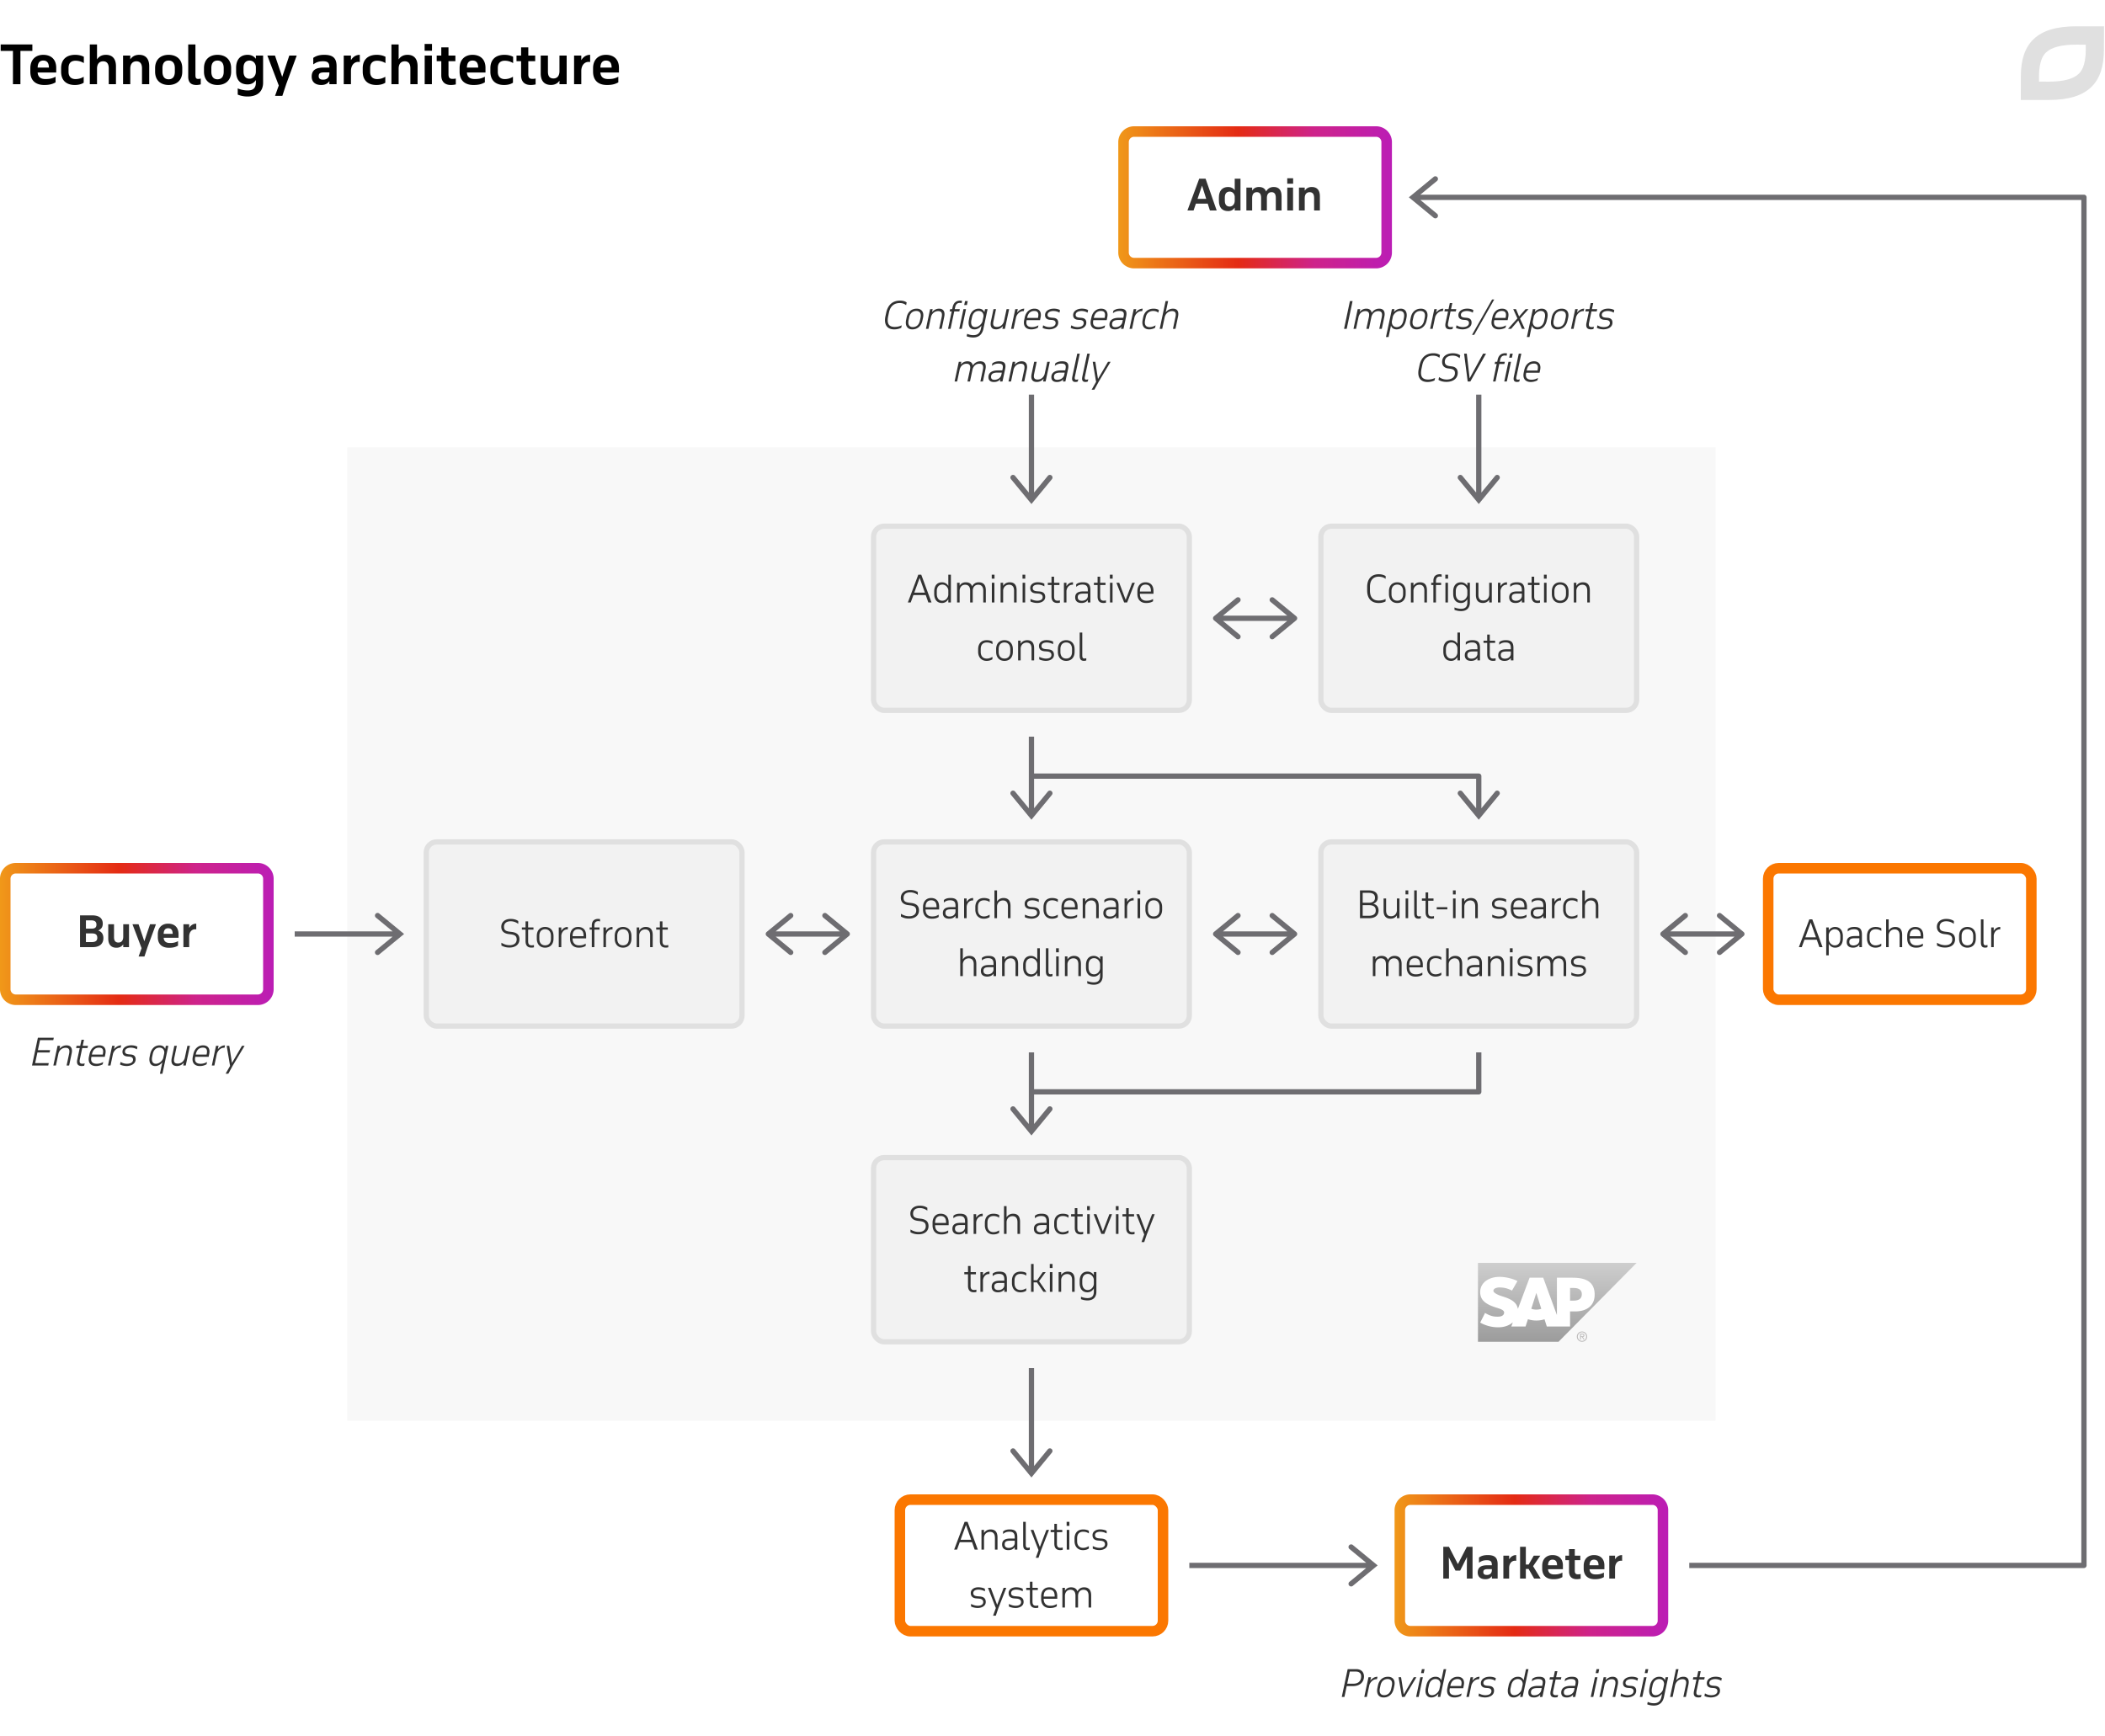 <svg width="800" height="660" viewBox="0 0 800 660" fill="none" xmlns="http://www.w3.org/2000/svg"><path d="M12.3 16.9v2.44H7.76V32H4.92V19.34H.26V16.9H12.3zm9.066 8.9v1.76h-7.06c.12 1.74 1.2 2.48 2.94 2.48 1.32 0 2.4-.1 3.88-.88v2.14c-1.32.74-2.52 1-4.32 1-3.36 0-5.28-1.78-5.28-5.06v-1.32c0-3.22 2-5.08 4.9-5.08 2.9 0 4.94 1.64 4.94 4.96zm-4.94-2.78c-1.36 0-2.08.9-2.12 2.66h4.28c-.02-1.82-.72-2.66-2.16-2.66zm12.14-2.18c1.04 0 2.24.18 3.3.74v2.4c-1.12-.68-2.2-.9-3.16-.9-1.66 0-2.66.88-2.66 2.76v1.5c0 1.78 1.02 2.72 2.64 2.72 1 0 2-.22 3.12-.88v2.26c-.82.54-1.96.86-3.38.86-3.36 0-5.2-1.86-5.2-5.06v-1.32c0-3.08 1.8-5.08 5.34-5.08zM34.133 32V16.9h2.74v5.68c.7-1.06 1.76-1.74 3.38-1.74 2.54 0 3.82 1.58 3.82 4.38V32h-2.74v-6.02c0-1.86-.82-2.68-2.12-2.68-1.42 0-2.34.96-2.34 2.8V32h-2.74zm12.637 0V21.12h2.74v1.46c.7-1.06 1.76-1.74 3.38-1.74 2.54 0 3.82 1.58 3.82 4.38V32h-2.74v-6.02c0-1.86-.82-2.68-2.12-2.68-1.42 0-2.34.96-2.34 2.8V32h-2.74zm12.177-4.76v-1.32c0-3.42 2.24-5.08 5.14-5.08 2.9 0 5.18 1.66 5.18 5.08v1.32c0 3.4-2.28 5.06-5.18 5.06s-5.14-1.66-5.14-5.06zm2.8-1.34v1.34c0 1.96.88 2.9 2.34 2.9s2.36-.94 2.36-2.9V25.9c0-1.96-.9-2.88-2.36-2.88s-2.34.92-2.34 2.88zm9.787 3.2V16.9h2.74v11.46c0 1.22.2 1.64 1.04 1.64.4 0 .76-.06.98-.16v2.22c-.42.14-1.08.24-1.64.24-2.1 0-3.12-.98-3.12-3.2zm5.987-1.86v-1.32c0-3.42 2.24-5.08 5.14-5.08 2.9 0 5.18 1.66 5.18 5.08v1.32c0 3.4-2.28 5.06-5.18 5.06s-5.14-1.66-5.14-5.06zm2.8-1.34v1.34c0 1.96.88 2.9 2.34 2.9s2.36-.94 2.36-2.9V25.9c0-1.96-.9-2.88-2.36-2.88s-2.34.92-2.34 2.88zm19.668-4.78V31.4c0 3.34-2.14 5.28-5.86 5.28a9.69 9.69 0 01-3.78-.72V33.6c1.22.54 2.64.78 3.82.78 2.3 0 3.08-1.18 3.08-3.06v-.9c-.66 1-1.66 1.66-3.12 1.66-2.86 0-4.4-1.68-4.4-4.98v-1.28c0-3.08 1.5-4.98 4.4-4.98 1.44 0 2.46.6 3.12 1.52v-1.24h2.74zm-5.12 1.9c-1.42 0-2.32.92-2.32 2.7v1.48c0 1.78.86 2.72 2.28 2.72 1.44 0 2.42-1.2 2.42-2.72v-1.86c-.16-1.44-1.18-2.32-2.38-2.32zm12.437 13.42h-2.78l1.42-3.94-4.34-11.38h2.9l2.74 8.1 2.7-8.1h2.82l-4 10.88-1.46 4.44zM127.916 32h-2.74v-1.18c-.66 1-1.66 1.48-3.08 1.48-2.36 0-3.64-1.22-3.64-3.18 0-2.38 1.48-3.44 4.52-3.44h2.2c-.02-1.62-.36-2.4-2.44-2.4-1.4 0-2.46.3-3.68 1.2V22c1.04-.74 2.26-1.16 4.18-1.16 3.32 0 4.68 1.28 4.68 4.34V32zm-2.74-4.16v-.32h-1.86c-1.7 0-2.2.36-2.2 1.46 0 .86.54 1.3 1.66 1.3 1.2 0 2.4-.52 2.4-2.44zm5.462 4.16V21.12h2.74v1.76c.7-1.2 1.82-2.04 3.36-2.04v2.74a2.53 2.53 0 00-.56-.06c-1.64 0-2.74 1.34-2.8 3.34V32h-2.74zm12.556-11.16c1.04 0 2.24.18 3.3.74v2.4c-1.12-.68-2.2-.9-3.16-.9-1.66 0-2.66.88-2.66 2.76v1.5c0 1.78 1.02 2.72 2.64 2.72 1 0 2-.22 3.12-.88v2.26c-.82.54-1.96.86-3.38.86-3.36 0-5.2-1.86-5.2-5.06v-1.32c0-3.08 1.8-5.08 5.34-5.08zM148.763 32V16.9h2.74v5.68c.7-1.06 1.76-1.74 3.38-1.74 2.54 0 3.82 1.58 3.82 4.38V32h-2.74v-6.02c0-1.86-.82-2.68-2.12-2.68-1.42 0-2.34.96-2.34 2.8V32h-2.74zm12.637 0V21.12h2.74V32h-2.74zm-.02-12.72V16.7h2.8v2.58h-2.8zm4.587 3.98v-2.14h1.74V18h2.74v3.12h2.62v2.14h-2.62v4.94c0 1.36.46 1.78 1.52 1.78.4 0 .9-.04 1.26-.14v2.24c-.46.12-1.24.22-1.86.22-2.4 0-3.66-1.34-3.66-3.7v-5.34h-1.74zm18.543 2.54v1.76h-7.06c.12 1.74 1.2 2.48 2.94 2.48 1.32 0 2.4-.1 3.88-.88v2.14c-1.32.74-2.52 1-4.32 1-3.36 0-5.28-1.78-5.28-5.06v-1.32c0-3.22 2-5.08 4.9-5.08 2.9 0 4.94 1.64 4.94 4.96zm-4.94-2.78c-1.36 0-2.08.9-2.12 2.66h4.28c-.02-1.82-.72-2.66-2.16-2.66zm12.14-2.18c1.04 0 2.24.18 3.3.74v2.4c-1.12-.68-2.2-.9-3.16-.9-1.66 0-2.66.88-2.66 2.76v1.5c0 1.78 1.02 2.72 2.64 2.72 1 0 2-.22 3.12-.88v2.26c-.82.54-1.96.86-3.38.86-3.36 0-5.2-1.86-5.2-5.06v-1.32c0-3.08 1.8-5.08 5.34-5.08zm4.589 2.42v-2.14h1.74V18h2.74v3.12h2.62v2.14h-2.62v4.94c0 1.36.46 1.78 1.52 1.78.4 0 .9-.04 1.26-.14v2.24c-.46.12-1.24.22-1.86.22-2.4 0-3.66-1.34-3.66-3.7v-5.34h-1.74zm19.061-2.14V32h-2.74v-1.34c-.68 1-1.68 1.62-3.24 1.62-2.54 0-3.88-1.56-3.88-4.36v-6.8h2.74v6.14c0 1.86.8 2.56 2.1 2.56 1.38 0 2.24-.92 2.28-2.64v-6.06h2.74zM218.177 32V21.12h2.74v1.76c.7-1.2 1.82-2.04 3.36-2.04v2.74a2.53 2.53 0 00-.56-.06c-1.64 0-2.74 1.34-2.8 3.34V32h-2.74zm17.056-6.2v1.76h-7.06c.12 1.74 1.2 2.48 2.94 2.48 1.32 0 2.4-.1 3.88-.88v2.14c-1.32.74-2.52 1-4.32 1-3.36 0-5.28-1.78-5.28-5.06v-1.32c0-3.22 2-5.08 4.9-5.08 2.9 0 4.94 1.64 4.94 4.96zm-4.94-2.78c-1.36 0-2.08.9-2.12 2.66h4.28c-.02-1.82-.72-2.66-2.16-2.66z" fill="#000"/><path d="M789.003 10c-14.844 0-20.989 6.423-20.989 19.094l-.014 8.9 10.601.006c14.844 0 20.989-6.423 20.989-19.098l.042-8.902h-10.629zm-.02 6.965l3.71.022-.008 1.915c0 6.638-2.057 8.572-2.733 9.208-2.061 1.939-5.873 2.922-11.332 2.925l-3.705-.021.005-1.92c0-6.635 2.056-8.569 2.732-9.204 2.061-1.939 5.873-2.922 11.331-2.925z" fill="#E0E0E0"/><path fill="#F8F8F8" d="M132 170h520v370H132z"/><path d="M35.182 360h-4.768v-12.08h4.624c2.752 0 4.016 1.2 4.016 3.168 0 1.344-.624 2.096-1.744 2.592 1.216.384 1.984 1.344 1.984 2.88 0 1.84-1.056 3.44-4.112 3.44zm-.256-5.216h-2.272v3.296h2.224c1.28 0 2.096-.432 2.096-1.584 0-1.2-.592-1.712-2.048-1.712zm-.224-4.96h-2.048v3.136h2.16c1.44 0 1.84-.592 1.84-1.536 0-1.2-.8-1.6-1.952-1.6zm14.328 1.472V360h-2.192v-1.072c-.544.8-1.344 1.296-2.592 1.296-2.032 0-3.104-1.248-3.104-3.488v-5.44h2.192v4.912c0 1.488.64 2.048 1.68 2.048 1.104 0 1.792-.736 1.824-2.112v-4.848h2.192zm5.87 12.256h-2.224l1.136-3.152-3.472-9.104h2.32l2.192 6.48 2.16-6.48h2.256l-3.2 8.704-1.168 3.552zm12.95-8.512v1.408h-5.647c.096 1.392.96 1.984 2.352 1.984 1.056 0 1.92-.08 3.104-.704v1.712c-1.056.592-2.016.8-3.456.8-2.688 0-4.224-1.424-4.224-4.048v-1.056c0-2.576 1.6-4.064 3.92-4.064s3.952 1.312 3.952 3.968zm-3.951-2.224c-1.088 0-1.664.72-1.696 2.128h3.424c-.016-1.456-.576-2.128-1.728-2.128zM69.706 360v-8.704h2.192v1.408c.56-.96 1.456-1.632 2.688-1.632v2.192a2.024 2.024 0 00-.448-.048c-1.312 0-2.192 1.072-2.24 2.672V360h-2.192z" fill="#323232"/><rect x="2" y="330" width="100" height="50" rx="4" stroke="url(#paint0_linear_13543_79178)" stroke-width="4"/><path d="M451.28 80l4.48-12.08h2.416L462.4 80h-2.576l-.832-2.592h-4.496l-.88 2.592h-2.336zm5.552-9.44l-1.712 5.024h3.296l-1.584-5.024zm12.421 1.728V67.92h2.192V80h-2.192v-1.088c-.528.8-1.328 1.328-2.496 1.328-2.288 0-3.52-1.344-3.52-3.984v-1.2c0-2.464 1.2-3.984 3.52-3.984 1.152 0 1.968.48 2.496 1.216zm-1.904.528c-1.136 0-1.856.736-1.856 2.16v1.36c0 1.424.688 2.176 1.824 2.176 1.12 0 1.888-.912 1.936-2.08v-1.76c-.128-1.152-.944-1.856-1.904-1.856zM473.683 80v-8.704h2.192v1.12c.544-.816 1.344-1.344 2.608-1.344 1.408 0 2.288.608 2.704 1.712.56-1.024 1.456-1.712 2.896-1.712 2.032 0 2.976 1.264 2.976 3.504V80h-2.192v-4.816c0-1.488-.576-2.144-1.616-2.144-1.104 0-1.744.736-1.776 2.128V80h-2.192v-4.816c0-1.488-.592-2.144-1.632-2.144-1.104 0-1.744.736-1.776 2.128V80h-2.192zm15.546 0v-8.704h2.192V80h-2.192zm-.016-10.176V67.76h2.24v2.064h-2.24zM493.667 80v-8.704h2.192v1.168c.56-.848 1.408-1.392 2.704-1.392 2.032 0 3.056 1.264 3.056 3.504V80h-2.192v-4.816c0-1.488-.656-2.144-1.696-2.144-1.136 0-1.872.768-1.872 2.24V80h-2.192z" fill="#323232"/><rect x="427" y="50" width="100" height="50" rx="4" stroke="url(#paint1_linear_13543_79178)" stroke-width="4"/><path d="M553.14 596.96l-2.528-5.04.064 3.568V600h-2.16v-12.08h2.16l3.392 6.592 3.408-6.592h2.16V600h-2.16v-4.368l.048-3.824-2.592 5.152h-1.792zm16.036 3.04h-2.192v-.944c-.528.8-1.328 1.184-2.464 1.184-1.888 0-2.912-.976-2.912-2.544 0-1.904 1.184-2.752 3.616-2.752h1.76c-.016-1.296-.288-1.92-1.952-1.92-1.12 0-1.968.24-2.944.96V592c.832-.592 1.808-.928 3.344-.928 2.656 0 3.744 1.024 3.744 3.472V600zm-2.192-3.328v-.256h-1.488c-1.36 0-1.76.288-1.76 1.168 0 .688.432 1.04 1.328 1.04.96 0 1.92-.416 1.92-1.952zm4.37 3.328v-8.704h2.192v1.408c.56-.96 1.456-1.632 2.688-1.632v2.192a2.024 2.024 0 00-.448-.048c-1.312 0-2.192 1.072-2.24 2.672V600h-2.192zm6.344 0v-12.08h2.192v6.752h1.072l1.936-3.376h2.496l-2.752 4 2.88 4.704h-2.48l-2.096-3.648h-1.056V600h-2.192zm16.285-4.96v1.408h-5.648c.096 1.392.96 1.984 2.352 1.984 1.056 0 1.92-.08 3.104-.704v1.712c-1.056.592-2.016.8-3.456.8-2.688 0-4.224-1.424-4.224-4.048v-1.056c0-2.576 1.6-4.064 3.92-4.064s3.952 1.312 3.952 3.968zm-3.952-2.224c-1.088 0-1.664.72-1.696 2.128h3.424c-.016-1.456-.576-2.128-1.728-2.128zm4.883.192v-1.712h1.392V588.8h2.192v2.496h2.096v1.712h-2.096v3.952c0 1.088.368 1.424 1.216 1.424.32 0 .72-.032 1.008-.112v1.792a6.779 6.779 0 01-1.488.176c-1.92 0-2.928-1.072-2.928-2.96v-4.272h-1.392zm14.835 2.032v1.408h-5.648c.096 1.392.96 1.984 2.352 1.984 1.056 0 1.92-.08 3.104-.704v1.712c-1.056.592-2.016.8-3.456.8-2.688 0-4.224-1.424-4.224-4.048v-1.056c0-2.576 1.6-4.064 3.92-4.064s3.952 1.312 3.952 3.968zm-3.952-2.224c-1.088 0-1.664.72-1.696 2.128h3.424c-.016-1.456-.576-2.128-1.728-2.128zm5.807 7.184v-8.704h2.192v1.408c.56-.96 1.456-1.632 2.688-1.632v2.192a2.024 2.024 0 00-.448-.048c-1.312 0-2.192 1.072-2.24 2.672V600h-2.192z" fill="#323232"/><rect x="532" y="570" width="100" height="50" rx="4" stroke="url(#paint2_linear_13543_79178)" stroke-width="4"/><rect x="162" y="320" width="120" height="70" rx="4" fill="#F2F2F2"/><path d="M190.555 359.384v-1.064c.994.602 1.988.938 3.15.938 1.722 0 2.66-.882 2.66-2.156 0-1.288-.658-1.792-2.352-1.988l-.7-.084c-1.68-.196-2.8-1.078-2.8-2.772 0-1.862 1.512-2.982 3.528-2.982 1.274 0 2.17.28 2.926.798v1.064c-.91-.63-1.82-.966-2.898-.966-1.722 0-2.52.868-2.52 2.1 0 1.246.63 1.666 2.212 1.862l.7.084c1.75.21 2.954.924 2.954 2.814 0 2.002-1.568 3.122-3.794 3.122-1.148 0-2.044-.224-3.066-.77zm7.78-6.034v-.84h1.4v-2.31h.98v2.31h2.03v.84h-2.03v4.326c0 1.12.336 1.638 1.33 1.638.294 0 .686-.056.882-.126v.868c-.224.07-.532.126-.952.126-1.582 0-2.24-.924-2.24-2.45v-4.382h-1.4zm5.672 3.388v-.952c0-2.268 1.316-3.458 3.164-3.458s3.192 1.19 3.192 3.458v.952c0 2.268-1.344 3.458-3.192 3.458s-3.164-1.19-3.164-3.458zm.966-1.022v1.092c0 1.61.854 2.506 2.198 2.506 1.372 0 2.212-.91 2.212-2.506v-1.092c0-1.638-.882-2.52-2.212-2.52s-2.198.882-2.198 2.52zm7.382 4.284v-7.49h.966v1.316c.504-.882 1.33-1.498 2.478-1.498v.938c-.084-.014-.168-.014-.252-.014-1.176 0-2.114 1.036-2.226 2.366V360h-.966zm10.402-4.34v1.022h-5.152v.112c0 1.442.784 2.534 2.45 2.534.84 0 1.596-.084 2.534-.672v.882c-.826.504-1.61.658-2.632.658-2.086 0-3.318-1.288-3.318-3.472v-.924c0-2.128 1.19-3.472 3.066-3.472 1.848 0 3.052 1.092 3.052 3.332zm-5.152.07v.112h4.172v-.224c0-1.568-.644-2.422-2.058-2.422-1.204 0-2.114.728-2.114 2.534zm6.494-2.38v-.84h.812v-.728c0-1.554.784-2.52 2.436-2.52.336 0 .518.042.7.098v.896a1.734 1.734 0 00-.7-.126c-.938 0-1.456.56-1.456 1.68v.7h1.96v.84h-1.96V360h-.98v-6.65h-.812zm5.236 6.65v-7.49h.966v1.316c.504-.882 1.33-1.498 2.478-1.498v.938c-.084-.014-.168-.014-.252-.014-1.176 0-2.114 1.036-2.226 2.366V360h-.966zm4.285-3.262v-.952c0-2.268 1.316-3.458 3.164-3.458s3.192 1.19 3.192 3.458v.952c0 2.268-1.344 3.458-3.192 3.458s-3.164-1.19-3.164-3.458zm.966-1.022v1.092c0 1.61.854 2.506 2.198 2.506 1.372 0 2.212-.91 2.212-2.506v-1.092c0-1.638-.882-2.52-2.212-2.52s-2.198.882-2.198 2.52zm7.382 4.284v-7.49h.966v1.176c.504-.826 1.344-1.358 2.492-1.358 1.876 0 2.632 1.134 2.632 3.094V360h-.98v-4.48c0-1.61-.742-2.268-1.876-2.268-1.19 0-2.17.812-2.268 2.184V360h-.966zm7.418-6.65v-.84h1.4v-2.31h.98v2.31h2.03v.84h-2.03v4.326c0 1.12.336 1.638 1.33 1.638.294 0 .686-.056.882-.126v.868c-.224.07-.532.126-.952.126-1.582 0-2.24-.924-2.24-2.45v-4.382h-1.4z" fill="#323232"/><rect x="162" y="320" width="120" height="70" rx="4" stroke="#E0E0E0" stroke-width="2"/><rect x="332" y="200" width="120" height="70" rx="4" fill="#F2F2F2"/><path d="M345.021 229l3.976-10.57h1.12l3.906 10.57h-1.204l-.994-2.814h-4.69L346.113 229h-1.092zm4.494-9.352l-2.044 5.614h4.032l-1.988-5.614zm10.89 3.038v-4.256h.98V229h-.98v-1.246c-.49.812-1.274 1.442-2.394 1.442-1.974 0-2.968-1.414-2.968-3.5v-.882c0-2.016.994-3.486 2.954-3.486 1.106 0 1.918.56 2.408 1.358zm-2.254-.49c-1.176 0-2.128.756-2.128 2.548v1.022c0 1.428.686 2.562 2.1 2.562 1.358 0 2.282-1.232 2.282-2.38v-1.652c-.14-1.12-1.092-2.1-2.254-2.1zm5.583 6.804v-7.49h.966v1.12c.462-.798 1.218-1.302 2.338-1.302 1.302 0 2.072.546 2.422 1.54.476-.938 1.288-1.54 2.52-1.54 1.876 0 2.688 1.134 2.688 3.094V229h-.98v-4.48c0-1.61-.798-2.268-1.932-2.268-1.176 0-1.974.812-2.072 2.184V229h-.98v-4.48c0-1.61-.756-2.268-1.89-2.268-1.19 0-2.016.812-2.114 2.184V229h-.966zm13.22 0v-7.49h.966V229h-.966zm-.042-9.044v-1.526h1.05v1.526h-1.05zm3.365 9.044v-7.49h.966v1.176c.504-.826 1.344-1.358 2.492-1.358 1.876 0 2.632 1.134 2.632 3.094V229h-.98v-4.48c0-1.61-.742-2.268-1.876-2.268-1.19 0-2.17.812-2.268 2.184V229h-.966zm8.367 0v-7.49h.966V229h-.966zm-.042-9.044v-1.526h1.05v1.526h-1.05zm3.028 8.652v-.966c.854.42 1.68.686 2.562.686 1.246 0 2.072-.462 2.072-1.386 0-.812-.602-1.26-1.736-1.33l-.742-.056c-1.218-.07-2.254-.546-2.254-2.072 0-1.372 1.316-2.17 2.814-2.17 1.106 0 1.96.238 2.562.56v.98a5.176 5.176 0 00-2.464-.644c-1.218 0-1.96.462-1.96 1.316 0 .938.798 1.134 1.652 1.204l.84.07c1.358.098 2.254.672 2.254 2.1 0 1.568-1.61 2.282-3.066 2.282-.826 0-1.89-.224-2.534-.574zm6.592-6.258v-.84h1.4v-2.31h.98v2.31h2.03v.84h-2.03v4.326c0 1.12.336 1.638 1.33 1.638.294 0 .686-.056.882-.126v.868c-.224.07-.532.126-.952.126-1.582 0-2.24-.924-2.24-2.45v-4.382h-1.4zm6.117 6.65v-7.49h.966v1.316c.504-.882 1.33-1.498 2.478-1.498v.938c-.084-.014-.168-.014-.252-.014-1.176 0-2.114 1.036-2.226 2.366V229h-.966zm10.063 0h-.98v-.952c-.504.77-1.358 1.148-2.394 1.148-1.582 0-2.408-.798-2.408-2.128 0-1.596 1.036-2.282 3.108-2.282h1.694v-.448c0-1.33-.378-2.142-2.03-2.142-.938 0-1.652.21-2.394.868v-.966c.588-.476 1.26-.77 2.548-.77 2.17 0 2.856.938 2.856 2.954V229zm-3.248-.644c.952 0 2.058-.434 2.268-1.68v-1.05h-1.736c-1.568 0-2.086.406-2.086 1.4 0 .868.588 1.33 1.554 1.33zm4.581-6.006v-.84h1.4v-2.31h.98v2.31h2.03v.84h-2.03v4.326c0 1.12.336 1.638 1.33 1.638.294 0 .686-.056.882-.126v.868c-.224.07-.532.126-.952.126-1.582 0-2.24-.924-2.24-2.45v-4.382h-1.4zm6.118 6.65v-7.49h.966V229h-.966zm-.042-9.044v-1.526h1.05v1.526h-1.05zm9.482 1.554l-2.926 7.49h-1.134l-2.94-7.49h1.064l2.45 6.496 2.478-6.496h1.008zm7.088 3.15v1.022h-5.152v.112c0 1.442.784 2.534 2.45 2.534.84 0 1.596-.084 2.534-.672v.882c-.826.504-1.61.658-2.632.658-2.086 0-3.318-1.288-3.318-3.472v-.924c0-2.128 1.19-3.472 3.066-3.472 1.848 0 3.052 1.092 3.052 3.332zm-5.152.07v.112h4.172v-.224c0-1.568-.644-2.422-2.058-2.422-1.204 0-2.114.728-2.114 2.534zm-58.195 18.598c.798 0 1.54.168 2.156.504v1.022c-.728-.518-1.484-.658-2.156-.658-1.288 0-2.31.672-2.31 2.534v1.064c0 1.428.728 2.534 2.282 2.534.686 0 1.372-.182 2.17-.672v.924c-.532.364-1.316.616-2.212.616-1.988 0-3.22-1.386-3.22-3.472v-.924c0-2.002 1.05-3.472 3.29-3.472zm3.546 4.41v-.952c0-2.268 1.316-3.458 3.164-3.458s3.192 1.19 3.192 3.458v.952c0 2.268-1.344 3.458-3.192 3.458s-3.164-1.19-3.164-3.458zm.966-1.022v1.092c0 1.61.854 2.506 2.198 2.506 1.372 0 2.212-.91 2.212-2.506v-1.092c0-1.638-.882-2.52-2.212-2.52s-2.198.882-2.198 2.52zm7.382 4.284v-7.49h.966v1.176c.504-.826 1.344-1.358 2.492-1.358 1.876 0 2.632 1.134 2.632 3.094V251h-.98v-4.48c0-1.61-.742-2.268-1.876-2.268-1.19 0-2.17.812-2.268 2.184V251h-.966zm8.031-.392v-.966c.854.42 1.68.686 2.562.686 1.246 0 2.072-.462 2.072-1.386 0-.812-.602-1.26-1.736-1.33l-.742-.056c-1.218-.07-2.254-.546-2.254-2.072 0-1.372 1.316-2.17 2.814-2.17 1.106 0 1.96.238 2.562.56v.98a5.176 5.176 0 00-2.464-.644c-1.218 0-1.96.462-1.96 1.316 0 .938.798 1.134 1.652 1.204l.84.07c1.358.098 2.254.672 2.254 2.1 0 1.568-1.61 2.282-3.066 2.282-.826 0-1.89-.224-2.534-.574zm7.082-2.87v-.952c0-2.268 1.316-3.458 3.164-3.458s3.192 1.19 3.192 3.458v.952c0 2.268-1.344 3.458-3.192 3.458s-3.164-1.19-3.164-3.458zm.966-1.022v1.092c0 1.61.854 2.506 2.198 2.506 1.372 0 2.212-.91 2.212-2.506v-1.092c0-1.638-.882-2.52-2.212-2.52s-2.198.882-2.198 2.52zm7.326 2.422v-8.708h.98v8.652c0 .84.196 1.218.784 1.218.294 0 .588-.07.742-.14v.854a2.303 2.303 0 01-.854.168c-1.26 0-1.652-.686-1.652-2.044z" fill="#323232"/><rect x="332" y="200" width="120" height="70" rx="4" stroke="#E0E0E0" stroke-width="2"/><rect x="332" y="320" width="120" height="70" rx="4" fill="#F2F2F2"/><path d="M342.399 348.384v-1.064c.994.602 1.988.938 3.15.938 1.722 0 2.66-.882 2.66-2.156 0-1.288-.658-1.792-2.352-1.988l-.7-.084c-1.68-.196-2.8-1.078-2.8-2.772 0-1.862 1.512-2.982 3.528-2.982 1.274 0 2.17.28 2.926.798v1.064c-.91-.63-1.82-.966-2.898-.966-1.722 0-2.52.868-2.52 2.1 0 1.246.63 1.666 2.212 1.862l.7.084c1.75.21 2.954.924 2.954 2.814 0 2.002-1.568 3.122-3.794 3.122-1.148 0-2.044-.224-3.066-.77zm14.511-3.724v1.022h-5.152v.112c0 1.442.784 2.534 2.45 2.534.84 0 1.596-.084 2.534-.672v.882c-.826.504-1.61.658-2.632.658-2.086 0-3.318-1.288-3.318-3.472v-.924c0-2.128 1.19-3.472 3.066-3.472 1.848 0 3.052 1.092 3.052 3.332zm-5.152.07v.112h4.172v-.224c0-1.568-.644-2.422-2.058-2.422-1.204 0-2.114.728-2.114 2.534zm12.358 4.27h-.98v-.952c-.504.77-1.358 1.148-2.394 1.148-1.582 0-2.408-.798-2.408-2.128 0-1.596 1.036-2.282 3.108-2.282h1.694v-.448c0-1.33-.378-2.142-2.03-2.142-.938 0-1.652.21-2.394.868v-.966c.588-.476 1.26-.77 2.548-.77 2.17 0 2.856.938 2.856 2.954V349zm-3.248-.644c.952 0 2.058-.434 2.268-1.68v-1.05H361.4c-1.568 0-2.086.406-2.086 1.4 0 .868.588 1.33 1.554 1.33zm5.532.644v-7.49h.966v1.316c.504-.882 1.33-1.498 2.478-1.498v.938c-.084-.014-.168-.014-.252-.014-1.176 0-2.114 1.036-2.226 2.366V349h-.966zm7.56-7.672c.798 0 1.54.168 2.156.504v1.022c-.728-.518-1.484-.658-2.156-.658-1.288 0-2.31.672-2.31 2.534v1.064c0 1.428.728 2.534 2.282 2.534.686 0 1.372-.182 2.17-.672v.924c-.532.364-1.316.616-2.212.616-1.988 0-3.22-1.386-3.22-3.472v-.924c0-2.002 1.05-3.472 3.29-3.472zm3.979 7.672v-10.57h.98v4.242c.504-.826 1.344-1.344 2.478-1.344 1.876 0 2.646 1.134 2.646 3.094V349h-.98v-4.48c0-1.61-.756-2.268-1.89-2.268-1.19 0-2.156.812-2.254 2.184V349h-.98zm11.572-.392v-.966c.854.42 1.68.686 2.562.686 1.246 0 2.072-.462 2.072-1.386 0-.812-.602-1.26-1.736-1.33l-.742-.056c-1.218-.07-2.254-.546-2.254-2.072 0-1.372 1.316-2.17 2.814-2.17 1.106 0 1.96.238 2.562.56v.98a5.176 5.176 0 00-2.464-.644c-1.218 0-1.96.462-1.96 1.316 0 .938.798 1.134 1.652 1.204l.84.07c1.358.098 2.254.672 2.254 2.1 0 1.568-1.61 2.282-3.066 2.282-.826 0-1.89-.224-2.534-.574zm10.358-7.28c.798 0 1.54.168 2.156.504v1.022c-.728-.518-1.484-.658-2.156-.658-1.288 0-2.31.672-2.31 2.534v1.064c0 1.428.728 2.534 2.282 2.534.686 0 1.372-.182 2.17-.672v.924c-.532.364-1.316.616-2.212.616-1.988 0-3.22-1.386-3.22-3.472v-.924c0-2.002 1.05-3.472 3.29-3.472zm9.664 3.332v1.022h-5.152v.112c0 1.442.784 2.534 2.45 2.534.84 0 1.596-.084 2.534-.672v.882c-.826.504-1.61.658-2.632.658-2.086 0-3.318-1.288-3.318-3.472v-.924c0-2.128 1.19-3.472 3.066-3.472 1.848 0 3.052 1.092 3.052 3.332zm-5.152.07v.112h4.172v-.224c0-1.568-.644-2.422-2.058-2.422-1.204 0-2.114.728-2.114 2.534zm7.108 4.27v-7.49h.966v1.176c.504-.826 1.344-1.358 2.492-1.358 1.876 0 2.632 1.134 2.632 3.094V349h-.98v-4.48c0-1.61-.742-2.268-1.876-2.268-1.19 0-2.17.812-2.268 2.184V349h-.966zm13.618 0h-.98v-.952c-.504.77-1.358 1.148-2.394 1.148-1.582 0-2.408-.798-2.408-2.128 0-1.596 1.036-2.282 3.108-2.282h1.694v-.448c0-1.33-.378-2.142-2.03-2.142-.938 0-1.652.21-2.394.868v-.966c.588-.476 1.26-.77 2.548-.77 2.17 0 2.856.938 2.856 2.954V349zm-3.248-.644c.952 0 2.058-.434 2.268-1.68v-1.05h-1.736c-1.568 0-2.086.406-2.086 1.4 0 .868.588 1.33 1.554 1.33zm5.531.644v-7.49h.966v1.316c.504-.882 1.33-1.498 2.478-1.498v.938c-.084-.014-.168-.014-.252-.014-1.176 0-2.114 1.036-2.226 2.366V349h-.966zm4.949 0v-7.49h.966V349h-.966zm-.042-9.044v-1.526h1.05v1.526h-1.05zm3.014 5.782v-.952c0-2.268 1.316-3.458 3.164-3.458s3.192 1.19 3.192 3.458v.952c0 2.268-1.344 3.458-3.192 3.458s-3.164-1.19-3.164-3.458zm.966-1.022v1.092c0 1.61.854 2.506 2.198 2.506 1.372 0 2.212-.91 2.212-2.506v-1.092c0-1.638-.882-2.52-2.212-2.52s-2.198.882-2.198 2.52zM364.944 371v-10.57h.98v4.242c.504-.826 1.344-1.344 2.478-1.344 1.876 0 2.646 1.134 2.646 3.094V371h-.98v-4.48c0-1.61-.756-2.268-1.89-2.268-1.19 0-2.156.812-2.254 2.184V371h-.98zm13.617 0h-.98v-.952c-.504.77-1.358 1.148-2.394 1.148-1.582 0-2.408-.798-2.408-2.128 0-1.596 1.036-2.282 3.108-2.282h1.694v-.448c0-1.33-.378-2.142-2.03-2.142-.938 0-1.652.21-2.394.868v-.966c.588-.476 1.26-.77 2.548-.77 2.17 0 2.856.938 2.856 2.954V371zm-3.248-.644c.952 0 2.058-.434 2.268-1.68v-1.05h-1.736c-1.568 0-2.086.406-2.086 1.4 0 .868.588 1.33 1.554 1.33zm5.531.644v-7.49h.966v1.176c.504-.826 1.344-1.358 2.492-1.358 1.876 0 2.632 1.134 2.632 3.094V371h-.98v-4.48c0-1.61-.742-2.268-1.876-2.268-1.19 0-2.17.812-2.268 2.184V371h-.966zm13.365-6.314v-4.256h.98V371h-.98v-1.246c-.49.812-1.274 1.442-2.394 1.442-1.974 0-2.968-1.414-2.968-3.5v-.882c0-2.016.994-3.486 2.954-3.486 1.106 0 1.918.56 2.408 1.358zm-2.254-.49c-1.176 0-2.128.756-2.128 2.548v1.022c0 1.428.686 2.562 2.1 2.562 1.358 0 2.282-1.232 2.282-2.38v-1.652c-.14-1.12-1.092-2.1-2.254-2.1zm5.526 4.942v-8.708h.98v8.652c0 .84.196 1.218.784 1.218.294 0 .588-.07.742-.14v.854a2.303 2.303 0 01-.854.168c-1.26 0-1.652-.686-1.652-2.044zm3.912 1.862v-7.49h.966V371h-.966zm-.042-9.044v-1.526h1.05v1.526h-1.05zm3.364 9.044v-7.49h.966v1.176c.504-.826 1.344-1.358 2.492-1.358 1.876 0 2.632 1.134 2.632 3.094V371h-.98v-4.48c0-1.61-.742-2.268-1.876-2.268-1.19 0-2.17.812-2.268 2.184V371h-.966zm14.345-7.49v7.476c0 1.974-1.106 3.29-3.388 3.29a6.774 6.774 0 01-2.464-.476v-.924a6.396 6.396 0 002.478.518c1.82 0 2.408-.952 2.408-2.464v-1.204c-.49.826-1.274 1.47-2.408 1.47-1.974 0-2.968-1.414-2.968-3.5v-.882c0-2.016.994-3.486 2.94-3.486 1.134 0 1.946.56 2.436 1.358v-1.176h.966zm-3.248.686c-1.162 0-2.114.756-2.114 2.548v1.022c0 1.428.686 2.562 2.1 2.562 1.288 0 2.24-1.176 2.296-2.296v-1.554c-.056-1.19-1.05-2.282-2.282-2.282z" fill="#323232"/><rect x="332" y="320" width="120" height="70" rx="4" stroke="#E0E0E0" stroke-width="2"/><rect x="332" y="440" width="120" height="70" rx="4" fill="#F2F2F2"/><path d="M346.022 468.384v-1.064c.994.602 1.988.938 3.15.938 1.722 0 2.66-.882 2.66-2.156 0-1.288-.658-1.792-2.352-1.988l-.7-.084c-1.68-.196-2.8-1.078-2.8-2.772 0-1.862 1.512-2.982 3.528-2.982 1.274 0 2.17.28 2.926.798v1.064c-.91-.63-1.82-.966-2.898-.966-1.722 0-2.52.868-2.52 2.1 0 1.246.63 1.666 2.212 1.862l.7.084c1.75.21 2.954.924 2.954 2.814 0 2.002-1.568 3.122-3.794 3.122-1.148 0-2.044-.224-3.066-.77zm14.511-3.724v1.022h-5.152v.112c0 1.442.784 2.534 2.45 2.534.84 0 1.596-.084 2.534-.672v.882c-.826.504-1.61.658-2.632.658-2.086 0-3.318-1.288-3.318-3.472v-.924c0-2.128 1.19-3.472 3.066-3.472 1.848 0 3.052 1.092 3.052 3.332zm-5.152.07v.112h4.172v-.224c0-1.568-.644-2.422-2.058-2.422-1.204 0-2.114.728-2.114 2.534zm12.358 4.27h-.98v-.952c-.504.77-1.358 1.148-2.394 1.148-1.582 0-2.408-.798-2.408-2.128 0-1.596 1.036-2.282 3.108-2.282h1.694v-.448c0-1.33-.378-2.142-2.03-2.142-.938 0-1.652.21-2.394.868v-.966c.588-.476 1.26-.77 2.548-.77 2.17 0 2.856.938 2.856 2.954V469zm-3.248-.644c.952 0 2.058-.434 2.268-1.68v-1.05h-1.736c-1.568 0-2.086.406-2.086 1.4 0 .868.588 1.33 1.554 1.33zm5.532.644v-7.49h.966v1.316c.504-.882 1.33-1.498 2.478-1.498v.938c-.084-.014-.168-.014-.252-.014-1.176 0-2.114 1.036-2.226 2.366V469h-.966zm7.56-7.672c.798 0 1.54.168 2.156.504v1.022c-.728-.518-1.484-.658-2.156-.658-1.288 0-2.31.672-2.31 2.534v1.064c0 1.428.728 2.534 2.282 2.534.686 0 1.372-.182 2.17-.672v.924c-.532.364-1.316.616-2.212.616-1.988 0-3.22-1.386-3.22-3.472v-.924c0-2.002 1.05-3.472 3.29-3.472zm3.979 7.672v-10.57h.98v4.242c.504-.826 1.344-1.344 2.478-1.344 1.876 0 2.646 1.134 2.646 3.094V469h-.98v-4.48c0-1.61-.756-2.268-1.89-2.268-1.19 0-2.156.812-2.254 2.184V469h-.98zm17.158 0h-.98v-.952c-.504.77-1.358 1.148-2.394 1.148-1.582 0-2.408-.798-2.408-2.128 0-1.596 1.036-2.282 3.108-2.282h1.694v-.448c0-1.33-.378-2.142-2.03-2.142-.938 0-1.652.21-2.394.868v-.966c.588-.476 1.26-.77 2.548-.77 2.17 0 2.856.938 2.856 2.954V469zm-3.248-.644c.952 0 2.058-.434 2.268-1.68v-1.05h-1.736c-1.568 0-2.086.406-2.086 1.4 0 .868.588 1.33 1.554 1.33zm8.457-7.028c.798 0 1.54.168 2.156.504v1.022c-.728-.518-1.484-.658-2.156-.658-1.288 0-2.31.672-2.31 2.534v1.064c0 1.428.728 2.534 2.282 2.534.686 0 1.372-.182 2.17-.672v.924c-.532.364-1.316.616-2.212.616-1.988 0-3.22-1.386-3.22-3.472v-.924c0-2.002 1.05-3.472 3.29-3.472zm3.138 1.022v-.84h1.4v-2.31h.98v2.31h2.03v.84h-2.03v4.326c0 1.12.336 1.638 1.33 1.638.294 0 .686-.056.882-.126v.868c-.224.07-.532.126-.952.126-1.582 0-2.24-.924-2.24-2.45v-4.382h-1.4zm6.118 6.65v-7.49h.966V469h-.966zm-.042-9.044v-1.526h1.05v1.526h-1.05zm9.482 1.554l-2.926 7.49h-1.134l-2.94-7.49h1.064l2.45 6.496 2.478-6.496h1.008zm1.484 7.49v-7.49h.966V469h-.966zm-.042-9.044v-1.526h1.05v1.526h-1.05zm2.524 2.394v-.84h1.4v-2.31h.98v2.31h2.03v.84h-2.03v4.326c0 1.12.336 1.638 1.33 1.638.294 0 .686-.056.882-.126v.868c-.224.07-.532.126-.952.126-1.582 0-2.24-.924-2.24-2.45v-4.382h-1.4zm8.273 9.758h-1.05l1.05-2.912-2.996-7.686h1.064l2.436 6.496 2.478-6.496h1.008l-2.926 7.49h-.014l-1.05 3.108zm-68.375 12.242v-.84h1.4v-2.31h.98v2.31h2.03v.84h-2.03v4.326c0 1.12.336 1.638 1.33 1.638.294 0 .686-.056.882-.126v.868c-.224.07-.532.126-.952.126-1.582 0-2.24-.924-2.24-2.45v-4.382h-1.4zm6.118 6.65v-7.49h.966v1.316c.504-.882 1.33-1.498 2.478-1.498v.938c-.084-.014-.168-.014-.252-.014-1.176 0-2.114 1.036-2.226 2.366V491h-.966zm10.062 0h-.98v-.952c-.504.77-1.358 1.148-2.394 1.148-1.582 0-2.408-.798-2.408-2.128 0-1.596 1.036-2.282 3.108-2.282h1.694v-.448c0-1.33-.378-2.142-2.03-2.142-.938 0-1.652.21-2.394.868v-.966c.588-.476 1.26-.77 2.548-.77 2.17 0 2.856.938 2.856 2.954V491zm-3.248-.644c.952 0 2.058-.434 2.268-1.68v-1.05h-1.736c-1.568 0-2.086.406-2.086 1.4 0 .868.588 1.33 1.554 1.33zm8.457-7.028c.798 0 1.54.168 2.156.504v1.022c-.728-.518-1.484-.658-2.156-.658-1.288 0-2.31.672-2.31 2.534v1.064c0 1.428.728 2.534 2.282 2.534.686 0 1.372-.182 2.17-.672v.924c-.532.364-1.316.616-2.212.616-1.988 0-3.22-1.386-3.22-3.472v-.924c0-2.002 1.05-3.472 3.29-3.472zm3.979 7.672v-10.57h.966v6.174h1.316l2.184-3.094h1.106l-2.548 3.444 2.8 4.046h-1.134l-2.45-3.584h-1.274V491h-.966zm7.15 0v-7.49h.966V491h-.966zm-.042-9.044v-1.526h1.05v1.526h-1.05zm3.364 9.044v-7.49h.966v1.176c.504-.826 1.344-1.358 2.492-1.358 1.876 0 2.632 1.134 2.632 3.094V491h-.98v-4.48c0-1.61-.742-2.268-1.876-2.268-1.19 0-2.17.812-2.268 2.184V491h-.966zm14.346-7.49v7.476c0 1.974-1.106 3.29-3.388 3.29a6.774 6.774 0 01-2.464-.476v-.924a6.396 6.396 0 002.478.518c1.82 0 2.408-.952 2.408-2.464v-1.204c-.49.826-1.274 1.47-2.408 1.47-1.974 0-2.968-1.414-2.968-3.5v-.882c0-2.016.994-3.486 2.94-3.486 1.134 0 1.946.56 2.436 1.358v-1.176h.966zm-3.248.686c-1.162 0-2.114.756-2.114 2.548v1.022c0 1.428.686 2.562 2.1 2.562 1.288 0 2.24-1.176 2.296-2.296v-1.554c-.056-1.19-1.05-2.282-2.282-2.282z" fill="#323232"/><rect x="332" y="440" width="120" height="70" rx="4" stroke="#E0E0E0" stroke-width="2"/><path d="M362.623 589l3.976-10.57h1.12l3.906 10.57h-1.204l-.994-2.814h-4.69L363.715 589h-1.092zm4.494-9.352l-2.044 5.614h4.032l-1.988-5.614zM373.01 589v-7.49h.966v1.176c.504-.826 1.344-1.358 2.492-1.358 1.876 0 2.632 1.134 2.632 3.094V589h-.98v-4.48c0-1.61-.742-2.268-1.876-2.268-1.19 0-2.17.812-2.268 2.184V589h-.966zm13.617 0h-.98v-.952c-.504.77-1.358 1.148-2.394 1.148-1.582 0-2.408-.798-2.408-2.128 0-1.596 1.036-2.282 3.108-2.282h1.694v-.448c0-1.33-.378-2.142-2.03-2.142-.938 0-1.652.21-2.394.868v-.966c.588-.476 1.26-.77 2.548-.77 2.17 0 2.856.938 2.856 2.954V589zm-3.248-.644c.952 0 2.058-.434 2.268-1.68v-1.05h-1.736c-1.568 0-2.086.406-2.086 1.4 0 .868.588 1.33 1.554 1.33zm5.475-1.218v-8.708h.98v8.652c0 .84.196 1.218.784 1.218.294 0 .588-.07.742-.14v.854a2.303 2.303 0 01-.854.168c-1.26 0-1.652-.686-1.652-2.044zm5.835 4.97h-1.05l1.05-2.912-2.996-7.686h1.064l2.436 6.496 2.478-6.496h1.008l-2.926 7.49h-.014l-1.05 3.108zm4.606-9.758v-.84h1.4v-2.31h.98v2.31h2.03v.84h-2.03v4.326c0 1.12.336 1.638 1.33 1.638.294 0 .686-.056.882-.126v.868c-.224.07-.532.126-.952.126-1.582 0-2.24-.924-2.24-2.45v-4.382h-1.4zm6.117 6.65v-7.49h.966V589h-.966zm-.042-9.044v-1.526h1.05v1.526h-1.05zm6.291 1.372c.798 0 1.54.168 2.156.504v1.022c-.728-.518-1.484-.658-2.156-.658-1.288 0-2.31.672-2.31 2.534v1.064c0 1.428.728 2.534 2.282 2.534.686 0 1.372-.182 2.17-.672v.924c-.532.364-1.316.616-2.212.616-1.988 0-3.22-1.386-3.22-3.472v-.924c0-2.002 1.05-3.472 3.29-3.472zm3.642 7.28v-.966c.854.42 1.68.686 2.562.686 1.246 0 2.072-.462 2.072-1.386 0-.812-.602-1.26-1.736-1.33l-.742-.056c-1.218-.07-2.254-.546-2.254-2.072 0-1.372 1.316-2.17 2.814-2.17 1.106 0 1.96.238 2.562.56v.98a5.176 5.176 0 00-2.464-.644c-1.218 0-1.96.462-1.96 1.316 0 .938.798 1.134 1.652 1.204l.84.07c1.358.098 2.254.672 2.254 2.1 0 1.568-1.61 2.282-3.066 2.282-.826 0-1.89-.224-2.534-.574zm-46.266 22v-.966c.854.42 1.68.686 2.562.686 1.246 0 2.072-.462 2.072-1.386 0-.812-.602-1.26-1.736-1.33l-.742-.056c-1.218-.07-2.254-.546-2.254-2.072 0-1.372 1.316-2.17 2.814-2.17 1.106 0 1.96.238 2.562.56v.98a5.176 5.176 0 00-2.464-.644c-1.218 0-1.96.462-1.96 1.316 0 .938.798 1.134 1.652 1.204l.84.07c1.358.098 2.254.672 2.254 2.1 0 1.568-1.61 2.282-3.066 2.282-.826 0-1.89-.224-2.534-.574zm9.424 3.5h-1.05l1.05-2.912-2.996-7.686h1.064l2.436 6.496 2.478-6.496h1.008l-2.926 7.49h-.014l-1.05 3.108zm4.959-3.5v-.966c.854.42 1.68.686 2.562.686 1.246 0 2.072-.462 2.072-1.386 0-.812-.602-1.26-1.736-1.33l-.742-.056c-1.218-.07-2.254-.546-2.254-2.072 0-1.372 1.316-2.17 2.814-2.17 1.106 0 1.96.238 2.562.56v.98a5.176 5.176 0 00-2.464-.644c-1.218 0-1.96.462-1.96 1.316 0 .938.798 1.134 1.652 1.204l.84.07c1.358.098 2.254.672 2.254 2.1 0 1.568-1.61 2.282-3.066 2.282-.826 0-1.89-.224-2.534-.574zm6.592-6.258v-.84h1.4v-2.31h.98v2.31h2.03v.84h-2.03v4.326c0 1.12.336 1.638 1.33 1.638.294 0 .686-.056.882-.126v.868c-.224.07-.532.126-.952.126-1.582 0-2.24-.924-2.24-2.45v-4.382h-1.4zm11.789 2.31v1.022h-5.152v.112c0 1.442.784 2.534 2.45 2.534.84 0 1.596-.084 2.534-.672v.882c-.826.504-1.61.658-2.632.658-2.086 0-3.318-1.288-3.318-3.472v-.924c0-2.128 1.19-3.472 3.066-3.472 1.848 0 3.052 1.092 3.052 3.332zm-5.152.07v.112h4.172v-.224c0-1.568-.644-2.422-2.058-2.422-1.204 0-2.114.728-2.114 2.534zm7.109 4.27v-7.49h.966v1.12c.462-.798 1.218-1.302 2.338-1.302 1.302 0 2.072.546 2.422 1.54.476-.938 1.288-1.54 2.52-1.54 1.876 0 2.688 1.134 2.688 3.094V611h-.98v-4.48c0-1.61-.798-2.268-1.932-2.268-1.176 0-1.974.812-2.072 2.184V611h-.98v-4.48c0-1.61-.756-2.268-1.89-2.268-1.19 0-2.016.812-2.114 2.184V611h-.966z" fill="#323232"/><rect x="342" y="570" width="100" height="50" rx="4" stroke="#FB7700" stroke-width="4"/><path d="M683.661 360l3.976-10.57h1.12l3.906 10.57h-1.204l-.994-2.814h-4.69L684.753 360h-1.092zm4.494-9.352l-2.044 5.614h4.032l-1.988-5.614zm5.893 12.46V352.51h.966v1.148a2.756 2.756 0 012.408-1.33c1.988 0 2.954 1.512 2.954 3.486v.882c0 2.128-.994 3.5-2.94 3.5-1.148 0-1.932-.616-2.422-1.442v4.354h-.966zm3.234-9.912c-1.176 0-2.142.98-2.268 2.1v1.652c0 1.134.952 2.38 2.296 2.38 1.162 0 2.1-.77 2.1-2.562v-1.022c0-1.428-.7-2.548-2.128-2.548zM707.624 360h-.98v-.952c-.504.77-1.358 1.148-2.394 1.148-1.582 0-2.408-.798-2.408-2.128 0-1.596 1.036-2.282 3.108-2.282h1.694v-.448c0-1.33-.378-2.142-2.03-2.142-.938 0-1.652.21-2.394.868v-.966c.588-.476 1.26-.77 2.548-.77 2.17 0 2.856.938 2.856 2.954V360zm-3.248-.644c.952 0 2.058-.434 2.268-1.68v-1.05h-1.736c-1.568 0-2.086.406-2.086 1.4 0 .868.588 1.33 1.554 1.33zm8.457-7.028c.798 0 1.54.168 2.156.504v1.022c-.728-.518-1.484-.658-2.156-.658-1.288 0-2.31.672-2.31 2.534v1.064c0 1.428.728 2.534 2.282 2.534.686 0 1.372-.182 2.17-.672v.924c-.532.364-1.316.616-2.212.616-1.988 0-3.22-1.386-3.22-3.472v-.924c0-2.002 1.05-3.472 3.29-3.472zm3.979 7.672v-10.57h.98v4.242c.504-.826 1.344-1.344 2.478-1.344 1.876 0 2.646 1.134 2.646 3.094V360h-.98v-4.48c0-1.61-.756-2.268-1.89-2.268-1.19 0-2.156.812-2.254 2.184V360h-.98zm14.135-4.34v1.022h-5.152v.112c0 1.442.784 2.534 2.45 2.534.84 0 1.596-.084 2.534-.672v.882c-.826.504-1.61.658-2.632.658-2.086 0-3.318-1.288-3.318-3.472v-.924c0-2.128 1.19-3.472 3.066-3.472 1.848 0 3.052 1.092 3.052 3.332zm-5.152.07v.112h4.172v-.224c0-1.568-.644-2.422-2.058-2.422-1.204 0-2.114.728-2.114 2.534zm10.356 3.654v-1.064c.994.602 1.988.938 3.15.938 1.722 0 2.66-.882 2.66-2.156 0-1.288-.658-1.792-2.352-1.988l-.7-.084c-1.68-.196-2.8-1.078-2.8-2.772 0-1.862 1.512-2.982 3.528-2.982 1.274 0 2.17.28 2.926.798v1.064c-.91-.63-1.82-.966-2.898-.966-1.722 0-2.52.868-2.52 2.1 0 1.246.63 1.666 2.212 1.862l.7.084c1.75.21 2.954.924 2.954 2.814 0 2.002-1.568 3.122-3.794 3.122-1.148 0-2.044-.224-3.066-.77zm8.393-2.646v-.952c0-2.268 1.316-3.458 3.164-3.458s3.192 1.19 3.192 3.458v.952c0 2.268-1.344 3.458-3.192 3.458s-3.164-1.19-3.164-3.458zm.966-1.022v1.092c0 1.61.854 2.506 2.198 2.506 1.372 0 2.212-.91 2.212-2.506v-1.092c0-1.638-.882-2.52-2.212-2.52s-2.198.882-2.198 2.52zm7.326 2.422v-8.708h.98v8.652c0 .84.196 1.218.784 1.218.294 0 .588-.07.742-.14v.854a2.303 2.303 0 01-.854.168c-1.26 0-1.652-.686-1.652-2.044zm3.911 1.862v-7.49h.966v1.316c.504-.882 1.33-1.498 2.478-1.498v.938c-.084-.014-.168-.014-.252-.014-1.176 0-2.114 1.036-2.226 2.366V360h-.966z" fill="#323232"/><rect x="672" y="330" width="100" height="50" rx="4" stroke="#FB7700" stroke-width="4"/><rect x="502" y="200" width="120" height="70" rx="4" fill="#F2F2F2"/><path d="M526.612 218.962v1.05c-.63-.476-1.498-.826-2.674-.826-1.946 0-3.29 1.246-3.29 3.836v1.484c0 2.534 1.204 3.752 3.262 3.752.938 0 1.862-.154 2.674-.616v.952c-.742.392-1.582.602-2.66.602-2.632 0-4.34-1.61-4.34-4.788v-1.288c0-3.178 1.736-4.858 4.34-4.858 1.344 0 2.128.336 2.688.7zm1.255 6.776v-.952c0-2.268 1.316-3.458 3.164-3.458s3.192 1.19 3.192 3.458v.952c0 2.268-1.344 3.458-3.192 3.458s-3.164-1.19-3.164-3.458zm.966-1.022v1.092c0 1.61.854 2.506 2.198 2.506 1.372 0 2.212-.91 2.212-2.506v-1.092c0-1.638-.882-2.52-2.212-2.52s-2.198.882-2.198 2.52zm7.382 4.284v-7.49h.966v1.176c.504-.826 1.344-1.358 2.492-1.358 1.876 0 2.632 1.134 2.632 3.094V229h-.98v-4.48c0-1.61-.742-2.268-1.876-2.268-1.19 0-2.17.812-2.268 2.184V229h-.966zm7.725-6.65v-.84h.812v-.728c0-1.554.784-2.52 2.436-2.52.336 0 .518.042.7.098v.896a1.734 1.734 0 00-.7-.126c-.938 0-1.456.56-1.456 1.68v.7h1.96v.84h-1.96V229h-.98v-6.65h-.812zm5.39 6.65v-7.49h.966V229h-.966zm-.042-9.044v-1.526h1.05v1.526h-1.05zm9.339 1.554v7.476c0 1.974-1.106 3.29-3.388 3.29a6.774 6.774 0 01-2.464-.476v-.924a6.396 6.396 0 002.478.518c1.82 0 2.408-.952 2.408-2.464v-1.204c-.49.826-1.274 1.47-2.408 1.47-1.974 0-2.968-1.414-2.968-3.5v-.882c0-2.016.994-3.486 2.94-3.486 1.134 0 1.946.56 2.436 1.358v-1.176h.966zm-3.248.686c-1.162 0-2.114.756-2.114 2.548v1.022c0 1.428.686 2.562 2.1 2.562 1.288 0 2.24-1.176 2.296-2.296v-1.554c-.056-1.19-1.05-2.282-2.282-2.282zm11.574-.686V229h-.98v-1.106c-.49.784-1.274 1.288-2.38 1.288-1.876 0-2.688-1.134-2.688-3.094v-4.578h.966v4.578c0 1.61.756 2.17 1.89 2.17 1.19 0 2.114-.812 2.212-2.184v-4.564h.98zm2.334 7.49v-7.49h.966v1.316c.504-.882 1.33-1.498 2.478-1.498v.938c-.084-.014-.168-.014-.252-.014-1.176 0-2.114 1.036-2.226 2.366V229h-.966zm10.063 0h-.98v-.952c-.504.77-1.358 1.148-2.394 1.148-1.582 0-2.408-.798-2.408-2.128 0-1.596 1.036-2.282 3.108-2.282h1.694v-.448c0-1.33-.378-2.142-2.03-2.142-.938 0-1.652.21-2.394.868v-.966c.588-.476 1.26-.77 2.548-.77 2.17 0 2.856.938 2.856 2.954V229zm-3.248-.644c.952 0 2.058-.434 2.268-1.68v-1.05h-1.736c-1.568 0-2.086.406-2.086 1.4 0 .868.588 1.33 1.554 1.33zm4.582-6.006v-.84h1.4v-2.31h.98v2.31h2.03v.84h-2.03v4.326c0 1.12.336 1.638 1.33 1.638.294 0 .686-.056.882-.126v.868c-.224.07-.532.126-.952.126-1.582 0-2.24-.924-2.24-2.45v-4.382h-1.4zm6.117 6.65v-7.49h.966V229h-.966zm-.042-9.044v-1.526h1.05v1.526h-1.05zm3.014 5.782v-.952c0-2.268 1.316-3.458 3.164-3.458s3.192 1.19 3.192 3.458v.952c0 2.268-1.344 3.458-3.192 3.458s-3.164-1.19-3.164-3.458zm.966-1.022v1.092c0 1.61.854 2.506 2.198 2.506 1.372 0 2.212-.91 2.212-2.506v-1.092c0-1.638-.882-2.52-2.212-2.52s-2.198.882-2.198 2.52zm7.382 4.284v-7.49h.966v1.176c.504-.826 1.344-1.358 2.492-1.358 1.876 0 2.632 1.134 2.632 3.094V229h-.98v-4.48c0-1.61-.742-2.268-1.876-2.268-1.19 0-2.17.812-2.268 2.184V229h-.966zm-44.227 15.686v-4.256h.98V251h-.98v-1.246c-.49.812-1.274 1.442-2.394 1.442-1.974 0-2.968-1.414-2.968-3.5v-.882c0-2.016.994-3.486 2.954-3.486 1.106 0 1.918.56 2.408 1.358zm-2.254-.49c-1.176 0-2.128.756-2.128 2.548v1.022c0 1.428.686 2.562 2.1 2.562 1.358 0 2.282-1.232 2.282-2.38v-1.652c-.14-1.12-1.092-2.1-2.254-2.1zM562.472 251h-.98v-.952c-.504.77-1.358 1.148-2.394 1.148-1.582 0-2.408-.798-2.408-2.128 0-1.596 1.036-2.282 3.108-2.282h1.694v-.448c0-1.33-.378-2.142-2.03-2.142-.938 0-1.652.21-2.394.868v-.966c.588-.476 1.26-.77 2.548-.77 2.17 0 2.856.938 2.856 2.954V251zm-3.248-.644c.952 0 2.058-.434 2.268-1.68v-1.05h-1.736c-1.568 0-2.086.406-2.086 1.4 0 .868.588 1.33 1.554 1.33zm4.582-6.006v-.84h1.4v-2.31h.98v2.31h2.03v.84h-2.03v4.326c0 1.12.336 1.638 1.33 1.638.294 0 .686-.056.882-.126v.868c-.224.07-.532.126-.952.126-1.582 0-2.24-.924-2.24-2.45v-4.382h-1.4zm11.367 6.65h-.98v-.952c-.504.77-1.358 1.148-2.394 1.148-1.582 0-2.408-.798-2.408-2.128 0-1.596 1.036-2.282 3.108-2.282h1.694v-.448c0-1.33-.378-2.142-2.03-2.142-.938 0-1.652.21-2.394.868v-.966c.588-.476 1.26-.77 2.548-.77 2.17 0 2.856.938 2.856 2.954V251zm-3.248-.644c.952 0 2.058-.434 2.268-1.68v-1.05h-1.736c-1.568 0-2.086.406-2.086 1.4 0 .868.588 1.33 1.554 1.33z" fill="#323232"/><rect x="502" y="200" width="120" height="70" rx="4" stroke="#E0E0E0" stroke-width="2"/><rect x="502" y="320" width="120" height="70" rx="4" fill="#F2F2F2"/><path d="M520.277 349h-3.416v-10.57h3.29c2.408 0 3.472 1.036 3.472 2.716 0 1.246-.714 1.96-1.708 2.366 1.176.28 2.002 1.092 2.002 2.534 0 1.596-.966 2.954-3.64 2.954zm-.07-4.956h-2.324v4.032h2.282c1.624 0 2.688-.574 2.688-1.974 0-1.456-.84-2.058-2.646-2.058zm-.154-4.69h-2.17v3.78h2.282c1.54 0 2.394-.63 2.394-1.918 0-1.428-1.036-1.862-2.506-1.862zm11.818 2.156V349h-.98v-1.106c-.49.784-1.274 1.288-2.38 1.288-1.876 0-2.688-1.134-2.688-3.094v-4.578h.966v4.578c0 1.61.756 2.17 1.89 2.17 1.19 0 2.114-.812 2.212-2.184v-4.564h.98zm2.334 7.49v-7.49h.966V349h-.966zm-.042-9.044v-1.526h1.05v1.526h-1.05zm3.309 7.182v-8.708h.98v8.652c0 .84.196 1.218.784 1.218.294 0 .588-.07.742-.14v.854a2.303 2.303 0 01-.854.168c-1.26 0-1.652-.686-1.652-2.044zm2.921-4.788v-.84h1.4v-2.31h.98v2.31h2.03v.84h-2.03v4.326c0 1.12.336 1.638 1.33 1.638.294 0 .686-.056.882-.126v.868c-.224.07-.532.126-.952.126-1.582 0-2.24-.924-2.24-2.45v-4.382h-1.4zm5.634 3.29v-.826h4.032v.826h-4.032zm6.198 3.36v-7.49h.966V349h-.966zm-.042-9.044v-1.526h1.05v1.526h-1.05zm3.364 9.044v-7.49h.966v1.176c.504-.826 1.344-1.358 2.492-1.358 1.876 0 2.632 1.134 2.632 3.094V349h-.98v-4.48c0-1.61-.742-2.268-1.876-2.268-1.19 0-2.17.812-2.268 2.184V349h-.966zm11.572-.392v-.966c.854.42 1.68.686 2.562.686 1.246 0 2.072-.462 2.072-1.386 0-.812-.602-1.26-1.736-1.33l-.742-.056c-1.218-.07-2.254-.546-2.254-2.072 0-1.372 1.316-2.17 2.814-2.17 1.106 0 1.96.238 2.562.56v.98a5.176 5.176 0 00-2.464-.644c-1.218 0-1.96.462-1.96 1.316 0 .938.798 1.134 1.652 1.204l.84.07c1.358.098 2.254.672 2.254 2.1 0 1.568-1.61 2.282-3.066 2.282-.826 0-1.89-.224-2.534-.574zm13.2-3.948v1.022h-5.152v.112c0 1.442.784 2.534 2.45 2.534.84 0 1.596-.084 2.534-.672v.882c-.826.504-1.61.658-2.632.658-2.086 0-3.318-1.288-3.318-3.472v-.924c0-2.128 1.19-3.472 3.066-3.472 1.848 0 3.052 1.092 3.052 3.332zm-5.152.07v.112h4.172v-.224c0-1.568-.644-2.422-2.058-2.422-1.204 0-2.114.728-2.114 2.534zm12.359 4.27h-.98v-.952c-.504.77-1.358 1.148-2.394 1.148-1.582 0-2.408-.798-2.408-2.128 0-1.596 1.036-2.282 3.108-2.282h1.694v-.448c0-1.33-.378-2.142-2.03-2.142-.938 0-1.652.21-2.394.868v-.966c.588-.476 1.26-.77 2.548-.77 2.17 0 2.856.938 2.856 2.954V349zm-3.248-.644c.952 0 2.058-.434 2.268-1.68v-1.05h-1.736c-1.568 0-2.086.406-2.086 1.4 0 .868.588 1.33 1.554 1.33zm5.531.644v-7.49h.966v1.316c.504-.882 1.33-1.498 2.478-1.498v.938c-.084-.014-.168-.014-.252-.014-1.176 0-2.114 1.036-2.226 2.366V349h-.966zm7.561-7.672c.798 0 1.54.168 2.156.504v1.022c-.728-.518-1.484-.658-2.156-.658-1.288 0-2.31.672-2.31 2.534v1.064c0 1.428.728 2.534 2.282 2.534.686 0 1.372-.182 2.17-.672v.924c-.532.364-1.316.616-2.212.616-1.988 0-3.22-1.386-3.22-3.472v-.924c0-2.002 1.05-3.472 3.29-3.472zm3.978 7.672v-10.57h.98v4.242c.504-.826 1.344-1.344 2.478-1.344 1.876 0 2.646 1.134 2.646 3.094V349h-.98v-4.48c0-1.61-.756-2.268-1.89-2.268-1.19 0-2.156.812-2.254 2.184V349h-.98zm-79.598 22v-7.49h.966v1.12c.462-.798 1.218-1.302 2.338-1.302 1.302 0 2.072.546 2.422 1.54.476-.938 1.288-1.54 2.52-1.54 1.876 0 2.688 1.134 2.688 3.094V371h-.98v-4.48c0-1.61-.798-2.268-1.932-2.268-1.176 0-1.974.812-2.072 2.184V371h-.98v-4.48c0-1.61-.756-2.268-1.89-2.268-1.19 0-2.016.812-2.114 2.184V371h-.966zm18.989-4.34v1.022h-5.152v.112c0 1.442.784 2.534 2.45 2.534.84 0 1.596-.084 2.534-.672v.882c-.826.504-1.61.658-2.632.658-2.086 0-3.318-1.288-3.318-3.472v-.924c0-2.128 1.19-3.472 3.066-3.472 1.848 0 3.052 1.092 3.052 3.332zm-5.152.07v.112h4.172v-.224c0-1.568-.644-2.422-2.058-2.422-1.204 0-2.114.728-2.114 2.534zm10.035-3.402c.798 0 1.54.168 2.156.504v1.022c-.728-.518-1.484-.658-2.156-.658-1.288 0-2.31.672-2.31 2.534v1.064c0 1.428.728 2.534 2.282 2.534.686 0 1.372-.182 2.17-.672v.924c-.532.364-1.316.616-2.212.616-1.988 0-3.22-1.386-3.22-3.472v-.924c0-2.002 1.05-3.472 3.29-3.472zM549.6 371v-10.57h.98v4.242c.504-.826 1.344-1.344 2.478-1.344 1.876 0 2.646 1.134 2.646 3.094V371h-.98v-4.48c0-1.61-.756-2.268-1.89-2.268-1.19 0-2.156.812-2.254 2.184V371h-.98zm13.617 0h-.98v-.952c-.504.77-1.358 1.148-2.394 1.148-1.582 0-2.408-.798-2.408-2.128 0-1.596 1.036-2.282 3.108-2.282h1.694v-.448c0-1.33-.378-2.142-2.03-2.142-.938 0-1.652.21-2.394.868v-.966c.588-.476 1.26-.77 2.548-.77 2.17 0 2.856.938 2.856 2.954V371zm-3.248-.644c.952 0 2.058-.434 2.268-1.68v-1.05h-1.736c-1.568 0-2.086.406-2.086 1.4 0 .868.588 1.33 1.554 1.33zm5.531.644v-7.49h.966v1.176c.504-.826 1.344-1.358 2.492-1.358 1.876 0 2.632 1.134 2.632 3.094V371h-.98v-4.48c0-1.61-.742-2.268-1.876-2.268-1.19 0-2.17.812-2.268 2.184V371h-.966zm8.367 0v-7.49h.966V371h-.966zm-.042-9.044v-1.526h1.05v1.526h-1.05zm3.029 8.652v-.966c.854.42 1.68.686 2.562.686 1.246 0 2.072-.462 2.072-1.386 0-.812-.602-1.26-1.736-1.33l-.742-.056c-1.218-.07-2.254-.546-2.254-2.072 0-1.372 1.316-2.17 2.814-2.17 1.106 0 1.96.238 2.562.56v.98a5.176 5.176 0 00-2.464-.644c-1.218 0-1.96.462-1.96 1.316 0 .938.798 1.134 1.652 1.204l.84.07c1.358.098 2.254.672 2.254 2.1 0 1.568-1.61 2.282-3.066 2.282-.826 0-1.89-.224-2.534-.574zm7.431.392v-7.49h.966v1.12c.462-.798 1.218-1.302 2.338-1.302 1.302 0 2.072.546 2.422 1.54.476-.938 1.288-1.54 2.52-1.54 1.876 0 2.688 1.134 2.688 3.094V371h-.98v-4.48c0-1.61-.798-2.268-1.932-2.268-1.176 0-1.974.812-2.072 2.184V371h-.98v-4.48c0-1.61-.756-2.268-1.89-2.268-1.19 0-2.016.812-2.114 2.184V371h-.966zm12.885-.392v-.966c.854.42 1.68.686 2.562.686 1.246 0 2.072-.462 2.072-1.386 0-.812-.602-1.26-1.736-1.33l-.742-.056c-1.218-.07-2.254-.546-2.254-2.072 0-1.372 1.316-2.17 2.814-2.17 1.106 0 1.96.238 2.562.56v.98a5.176 5.176 0 00-2.464-.644c-1.218 0-1.96.462-1.96 1.316 0 .938.798 1.134 1.652 1.204l.84.07c1.358.098 2.254.672 2.254 2.1 0 1.568-1.61 2.282-3.066 2.282-.826 0-1.89-.224-2.534-.574z" fill="#323232"/><rect x="502" y="320" width="120" height="70" rx="4" stroke="#E0E0E0" stroke-width="2"/><path d="M344.583 114.962l-.224 1.05c-.518-.476-1.302-.826-2.422-.826-1.988 0-3.556 1.036-4.088 3.584l-.308 1.484a7.542 7.542 0 00-.168 1.498c0 1.61.77 2.506 2.674 2.506.686 0 1.75-.14 2.66-.616l-.196.952c-.826.406-1.792.602-2.674.602-2.226 0-3.5-1.26-3.5-3.472 0-.476.056-1.008.182-1.568l.28-1.302c.686-3.178 2.632-4.592 5.264-4.592 1.246 0 2.058.336 2.52.7zm-.212 6.636l.196-.966c.476-2.268 2.016-3.304 3.822-3.304 1.526 0 2.52.868 2.52 2.478 0 .322-.042.672-.126 1.05l-.21.938c-.476 2.268-2.016 3.402-3.836 3.402-1.526 0-2.478-.924-2.478-2.548 0-.322.028-.672.112-1.05zm1.176-1.036l-.238 1.106c-.07.322-.098.616-.098.882 0 1.106.574 1.764 1.708 1.764 1.344 0 2.338-.812 2.688-2.422l.238-1.106c.07-.308.098-.602.098-.868 0-1.078-.56-1.722-1.722-1.722-1.288 0-2.31.742-2.674 2.366zm6.349 4.438l1.596-7.49h.966l-.238 1.134c.672-.784 1.582-1.316 2.688-1.316 1.344 0 2.058.77 2.058 2.1 0 .308-.042.63-.112.994l-.966 4.578h-.966l.966-4.48c.07-.336.098-.63.098-.882 0-.98-.49-1.386-1.414-1.386-1.274 0-2.31.798-2.716 2.086v.014l-.994 4.648h-.966zm9.016-6.65l.182-.84h.784l.154-.728c.336-1.554 1.218-2.52 2.926-2.52.336 0 .504.042.672.098l-.182.896c-.14-.07-.364-.126-.658-.126-1.036 0-1.554.56-1.792 1.68l-.154.7h1.932l-.182.84h-1.932l-1.414 6.65h-.952l1.4-6.65h-.784zm3.654 6.65l1.596-7.49h.966l-1.596 7.49h-.966zm1.876-9.044l.322-1.526h1.022l-.322 1.526h-1.022zm8.884 1.554l-1.582 7.476c-.42 1.974-1.624 3.29-3.864 3.29-.882 0-1.862-.196-2.506-.476l.196-.924c.77.378 1.666.518 2.338.518 1.792 0 2.562-.952 2.884-2.464l.238-1.148c-.658.812-1.568 1.414-2.688 1.414-1.484 0-2.226-1.008-2.226-2.492 0-.35.042-.728.126-1.134l.182-.91c.434-2.072 1.764-3.332 3.542-3.332 1.148 0 1.834.56 2.142 1.33l.252-1.148h.966zm-3.402.686c-1.036 0-2.142.616-2.52 2.408l-.224 1.036c-.07.308-.098.616-.098.91 0 1.008.42 1.778 1.498 1.778 1.26 0 2.436-1.064 2.786-2.128l.406-1.932c.084-1.134-.56-2.072-1.848-2.072zm11.591-.686l-1.596 7.49h-.966l.224-1.092c-.644.798-1.512 1.274-2.618 1.274-1.4 0-2.072-.742-2.072-2.016 0-.322.042-.686.126-1.078l.966-4.578h.952l-.966 4.578a4.46 4.46 0 00-.112.882c0 .938.504 1.288 1.428 1.288 1.246 0 2.254-.756 2.66-2.058l1.008-4.69h.966zm.742 7.49l1.596-7.49h.966l-.28 1.302c.686-.868 1.624-1.484 2.744-1.484l-.21.938c-.084-.014-.154-.014-.238-.014-1.134 0-2.24.98-2.66 2.254l-.952 4.494h-.966zm11.005-3.318h-5.082l-.014.112a4 4 0 00-.098.784c0 1.008.56 1.75 2.128 1.75.574 0 1.442-.084 2.464-.672l-.196.882c-.756.434-1.694.658-2.534.658-1.722 0-2.8-.924-2.8-2.59 0-.308.042-.63.112-.98l.21-.966c.448-2.128 1.862-3.332 3.696-3.332 1.526 0 2.436.854 2.436 2.366 0 .294-.042.616-.112.966l-.21 1.022zm-4.872-.994l-.028.154h4.116l.042-.224c.07-.35.112-.658.112-.938 0-.98-.476-1.484-1.554-1.484-1.232 0-2.296.63-2.688 2.492zm5.852 3.92l.21-.966c.742.42 1.428.686 2.408.686 1.344 0 2.324-.532 2.324-1.554 0-.77-.546-1.092-1.442-1.162l-.728-.056c-.994-.07-1.848-.56-1.848-1.764 0-1.666 1.624-2.478 3.374-2.478.91 0 1.806.224 2.31.56l-.196.98c-.728-.476-1.596-.644-2.296-.644-1.358 0-2.24.574-2.24 1.47 0 .784.686.98 1.428 1.05l.798.07c1.162.098 1.834.686 1.834 1.806 0 1.862-1.89 2.576-3.444 2.576-.854 0-1.918-.224-2.492-.574zm10.678 0l.21-.966c.742.42 1.428.686 2.408.686 1.344 0 2.324-.532 2.324-1.554 0-.77-.546-1.092-1.442-1.162l-.728-.056c-.994-.07-1.848-.56-1.848-1.764 0-1.666 1.624-2.478 3.374-2.478.91 0 1.806.224 2.31.56l-.196.98c-.728-.476-1.596-.644-2.296-.644-1.358 0-2.24.574-2.24 1.47 0 .784.686.98 1.428 1.05l.798.07c1.162.098 1.834.686 1.834 1.806 0 1.862-1.89 2.576-3.444 2.576-.854 0-1.918-.224-2.492-.574zm13.676-2.926h-5.082l-.014.112a4 4 0 00-.098.784c0 1.008.56 1.75 2.128 1.75.574 0 1.442-.084 2.464-.672l-.196.882c-.756.434-1.694.658-2.534.658-1.722 0-2.8-.924-2.8-2.59 0-.308.042-.63.112-.98l.21-.966c.448-2.128 1.862-3.332 3.696-3.332 1.526 0 2.436.854 2.436 2.366 0 .294-.042.616-.112.966l-.21 1.022zm-4.872-.994l-.028.154h4.116l.042-.224c.07-.35.112-.658.112-.938 0-.98-.476-1.484-1.554-1.484-1.232 0-2.296.63-2.688 2.492zM426.98 125h-.966l.182-.896c-.616.756-1.428 1.092-2.436 1.092-1.288 0-2.114-.546-2.114-1.862 0-1.54 1.162-2.548 3.598-2.548h1.666l.098-.448c.07-.322.112-.63.112-.882 0-.812-.406-1.26-1.694-1.26-.882 0-1.652.224-2.478.868l.196-.966c.658-.476 1.442-.77 2.59-.77 1.75 0 2.38.658 2.38 1.89 0 .364-.056.77-.154 1.218l-.98 4.564zm-3.066-.644c.952 0 2.128-.434 2.59-1.68l.224-1.05h-1.694c-1.568 0-2.394.476-2.394 1.582 0 .784.392 1.148 1.274 1.148zm5.351.644l1.596-7.49h.966l-.28 1.302c.686-.868 1.624-1.484 2.744-1.484l-.21.938c-.084-.014-.154-.014-.238-.014-1.134 0-2.24.98-2.66 2.254l-.952 4.494h-.966zm9.156-7.672c.784 0 1.498.168 2.016.504l-.224 1.022c-.602-.518-1.316-.658-1.96-.658-1.288 0-2.464.672-2.814 2.338l-.238 1.106c-.07.322-.112.63-.112.924 0 .994.462 1.764 1.848 1.764.644 0 1.372-.182 2.24-.672l-.196.924c-.616.378-1.484.616-2.254.616-1.68 0-2.576-1.064-2.576-2.618 0-.322.042-.658.112-1.008l.196-.966c.434-2.03 1.764-3.276 3.962-3.276zm2.314 7.672l2.24-10.57h.966l-.896 4.242c.686-.84 1.624-1.344 2.758-1.344 1.386 0 2.016.756 2.016 2.016 0 .322-.042.686-.126 1.078l-.966 4.578h-.952l.994-4.69c.056-.28.084-.532.084-.756 0-.98-.574-1.302-1.4-1.302-1.33 0-2.38.798-2.772 2.184l-.014-.014-.966 4.578h-.966zm-67.191 20h-.952l.952-4.48c.07-.336.098-.616.098-.868 0-.966-.49-1.4-1.428-1.4-1.274 0-2.17.784-2.59 2.072 0 .028-.014.07-.014.098l-.966 4.578h-.966l.966-4.48c.07-.322.098-.602.098-.854 0-.994-.518-1.414-1.428-1.414-1.246 0-2.17.77-2.576 2.114l-.98 4.634h-.966l1.596-7.49h.966l-.238 1.078c.63-.784 1.484-1.26 2.576-1.26 1.176 0 1.848.588 2.002 1.582.658-.966 1.61-1.582 2.87-1.582 1.372 0 2.072.742 2.072 2.058 0 .308-.042.658-.126 1.036l-.966 4.578zm7.444 0h-.966l.182-.896c-.616.756-1.428 1.092-2.436 1.092-1.288 0-2.114-.546-2.114-1.862 0-1.54 1.162-2.548 3.598-2.548h1.666l.098-.448c.07-.322.112-.63.112-.882 0-.812-.406-1.26-1.694-1.26-.882 0-1.652.224-2.478.868l.196-.966c.658-.476 1.442-.77 2.59-.77 1.75 0 2.38.658 2.38 1.89 0 .364-.056.77-.154 1.218l-.98 4.564zm-3.066-.644c.952 0 2.128-.434 2.59-1.68l.224-1.05h-1.694c-1.568 0-2.394.476-2.394 1.582 0 .784.392 1.148 1.274 1.148zm5.351.644l1.596-7.49h.966l-.238 1.134c.672-.784 1.582-1.316 2.688-1.316 1.344 0 2.058.77 2.058 2.1 0 .308-.042.63-.112.994l-.966 4.578h-.966l.966-4.48c.07-.336.098-.63.098-.882 0-.98-.49-1.386-1.414-1.386-1.274 0-2.31.798-2.716 2.086v.014l-.994 4.648h-.966zm15.705-7.49l-1.596 7.49h-.966l.224-1.092c-.644.798-1.512 1.274-2.618 1.274-1.4 0-2.072-.742-2.072-2.016 0-.322.042-.686.126-1.078l.966-4.578h.952l-.966 4.578a4.46 4.46 0 00-.112.882c0 .938.504 1.288 1.428 1.288 1.246 0 2.254-.756 2.66-2.058l1.008-4.69h.966zM404.9 145h-.966l.182-.896c-.616.756-1.428 1.092-2.436 1.092-1.288 0-2.114-.546-2.114-1.862 0-1.54 1.162-2.548 3.598-2.548h1.666l.098-.448c.07-.322.112-.63.112-.882 0-.812-.406-1.26-1.694-1.26-.882 0-1.652.224-2.478.868l.196-.966c.658-.476 1.442-.77 2.59-.77 1.75 0 2.38.658 2.38 1.89 0 .364-.056.77-.154 1.218L404.9 145zm-3.066-.644c.952 0 2.128-.434 2.59-1.68l.224-1.05h-1.694c-1.568 0-2.394.476-2.394 1.582 0 .784.392 1.148 1.274 1.148zm5.701-1.218l1.862-8.708h.966l-1.834 8.652a3.006 3.006 0 00-.084.63c0 .406.168.588.588.588.28 0 .588-.07.756-.14l-.182.854c-.196.084-.56.168-.868.168-.882 0-1.302-.42-1.302-1.26 0-.224.042-.49.098-.784zm3.8 0l1.862-8.708h.966l-1.834 8.652a3.006 3.006 0 00-.084.63c0 .406.168.588.588.588.28 0 .588-.07.756-.14l-.182.854c-.196.084-.56.168-.868.168-.882 0-1.302-.42-1.302-1.26 0-.224.042-.49.098-.784zm4.577 4.97h-1.036l1.694-2.968-1.288-7.63h.98l1.022 6.524 3.808-6.524h.994l-4.48 7.49-1.694 3.108zM514.048 114.43l-2.24 10.57H510.8l2.24-10.57h1.008zM525.142 125h-.952l.952-4.48c.07-.336.098-.616.098-.868 0-.966-.49-1.4-1.428-1.4-1.274 0-2.17.784-2.59 2.072 0 .028-.014.07-.014.098l-.966 4.578h-.966l.966-4.48c.07-.322.098-.602.098-.854 0-.994-.518-1.414-1.428-1.414-1.246 0-2.17.77-2.576 2.114l-.98 4.634h-.966l1.596-7.49h.966l-.238 1.078c.63-.784 1.484-1.26 2.576-1.26 1.176 0 1.848.588 2.002 1.582.658-.966 1.61-1.582 2.87-1.582 1.372 0 2.072.742 2.072 2.058 0 .308-.042.658-.126 1.036l-.966 4.578zm1.591 3.108l2.268-10.598h.966l-.238 1.106c.644-.742 1.554-1.288 2.646-1.288 1.54 0 2.254 1.05 2.254 2.478 0 .35-.042.714-.126 1.106l-.196.882c-.448 2.128-1.75 3.402-3.514 3.402-1.19 0-1.848-.602-2.156-1.428l-.924 4.34h-.98zm5.32-9.912c-1.218 0-2.31.994-2.688 2.1l-.378 1.792c-.154 1.134.476 2.24 1.82 2.24 1.008 0 2.142-.616 2.534-2.464l.21-1.022c.07-.308.098-.616.098-.896 0-1.022-.462-1.75-1.596-1.75zm3.933 3.402l.196-.966c.476-2.268 2.016-3.304 3.822-3.304 1.526 0 2.52.868 2.52 2.478 0 .322-.042.672-.126 1.05l-.21.938c-.476 2.268-2.016 3.402-3.836 3.402-1.526 0-2.478-.924-2.478-2.548 0-.322.028-.672.112-1.05zm1.176-1.036l-.238 1.106c-.07.322-.098.616-.098.882 0 1.106.574 1.764 1.708 1.764 1.344 0 2.338-.812 2.688-2.422l.238-1.106c.07-.308.098-.602.098-.868 0-1.078-.56-1.722-1.722-1.722-1.288 0-2.31.742-2.674 2.366zm6.349 4.438l1.596-7.49h.966l-.28 1.302c.686-.868 1.624-1.484 2.744-1.484l-.21.938c-.084-.014-.154-.014-.238-.014-1.134 0-2.24.98-2.66 2.254l-.952 4.494h-.966zm5.44-6.65l.168-.84h1.386l.49-2.31h.952l-.49 2.31h2.002l-.182.84h-2.002l-.91 4.326a3.492 3.492 0 00-.084.7c0 .63.308.938 1.036.938.294 0 .686-.056.896-.126l-.182.868c-.238.07-.546.126-.966.126-1.246 0-1.778-.588-1.778-1.61 0-.252.028-.532.098-.84l.938-4.382h-1.372zm4.385 6.258l.21-.966c.742.42 1.428.686 2.408.686 1.344 0 2.324-.532 2.324-1.554 0-.77-.546-1.092-1.442-1.162l-.728-.056c-.994-.07-1.848-.56-1.848-1.764 0-1.666 1.624-2.478 3.374-2.478.91 0 1.806.224 2.31.56l-.196.98c-.728-.476-1.596-.644-2.296-.644-1.358 0-2.24.574-2.24 1.47 0 .784.686.98 1.428 1.05l.798.07c1.162.098 1.834.686 1.834 1.806 0 1.862-1.89 2.576-3.444 2.576-.854 0-1.918-.224-2.492-.574zm6.102 2.674l7.63-13.454h.812l-7.616 13.454h-.826zm13.535-5.6h-5.082l-.014.112a4 4 0 00-.098.784c0 1.008.56 1.75 2.128 1.75.574 0 1.442-.084 2.464-.672l-.196.882c-.756.434-1.694.658-2.534.658-1.722 0-2.8-.924-2.8-2.59 0-.308.042-.63.112-.98l.21-.966c.448-2.128 1.862-3.332 3.696-3.332 1.526 0 2.436.854 2.436 2.366 0 .294-.042.616-.112.966l-.21 1.022zm-4.872-.994l-.028.154h4.116l.042-.224c.07-.35.112-.658.112-.938 0-.98-.476-1.484-1.554-1.484-1.232 0-2.296.63-2.688 2.492zm5.015 4.312l3.57-3.976-1.582-3.514h1.05l1.176 2.786 2.45-2.786h1.134l-3.234 3.57 1.806 3.92h-1.064l-1.386-3.192-2.744 3.192h-1.176zm7.17 3.108l2.268-10.598h.966l-.238 1.106c.644-.742 1.554-1.288 2.646-1.288 1.54 0 2.254 1.05 2.254 2.478 0 .35-.042.714-.126 1.106l-.196.882c-.448 2.128-1.75 3.402-3.514 3.402-1.19 0-1.848-.602-2.156-1.428l-.924 4.34h-.98zm5.32-9.912c-1.218 0-2.31.994-2.688 2.1l-.378 1.792c-.154 1.134.476 2.24 1.82 2.24 1.008 0 2.142-.616 2.534-2.464l.21-1.022c.07-.308.098-.616.098-.896 0-1.022-.462-1.75-1.596-1.75zm3.933 3.402l.196-.966c.476-2.268 2.016-3.304 3.822-3.304 1.526 0 2.52.868 2.52 2.478 0 .322-.042.672-.126 1.05l-.21.938c-.476 2.268-2.016 3.402-3.836 3.402-1.526 0-2.478-.924-2.478-2.548 0-.322.028-.672.112-1.05zm1.176-1.036l-.238 1.106c-.07.322-.098.616-.098.882 0 1.106.574 1.764 1.708 1.764 1.344 0 2.338-.812 2.688-2.422l.238-1.106c.07-.308.098-.602.098-.868 0-1.078-.56-1.722-1.722-1.722-1.288 0-2.31.742-2.674 2.366zm6.349 4.438l1.596-7.49h.966l-.28 1.302c.686-.868 1.624-1.484 2.744-1.484l-.21.938c-.084-.014-.154-.014-.238-.014-1.134 0-2.24.98-2.66 2.254L598.03 125h-.966zm5.44-6.65l.168-.84h1.386l.49-2.31h.952l-.49 2.31h2.002l-.182.84h-2.002l-.91 4.326a3.492 3.492 0 00-.084.7c0 .63.308.938 1.036.938.294 0 .686-.056.896-.126l-.182.868c-.238.07-.546.126-.966.126-1.246 0-1.778-.588-1.778-1.61 0-.252.028-.532.098-.84l.938-4.382h-1.372zm4.384 6.258l.21-.966c.742.42 1.428.686 2.408.686 1.344 0 2.324-.532 2.324-1.554 0-.77-.546-1.092-1.442-1.162l-.728-.056c-.994-.07-1.848-.56-1.848-1.764 0-1.666 1.624-2.478 3.374-2.478.91 0 1.806.224 2.31.56l-.196.98c-.728-.476-1.596-.644-2.296-.644-1.358 0-2.24.574-2.24 1.47 0 .784.686.98 1.428 1.05l.798.07c1.162.098 1.834.686 1.834 1.806 0 1.862-1.89 2.576-3.444 2.576-.854 0-1.918-.224-2.492-.574zm-59.623 10.354l-.224 1.05c-.518-.476-1.302-.826-2.422-.826-1.988 0-3.556 1.036-4.088 3.584l-.308 1.484a7.542 7.542 0 00-.168 1.498c0 1.61.77 2.506 2.674 2.506.686 0 1.75-.14 2.66-.616l-.196.952c-.826.406-1.792.602-2.674.602-2.226 0-3.5-1.26-3.5-3.472 0-.476.056-1.008.182-1.568l.28-1.302c.686-3.178 2.632-4.592 5.264-4.592 1.246 0 2.058.336 2.52.7zm-.578 9.422l.224-1.064c.91.644 1.82.938 2.898.938 1.96 0 3.136-.938 3.136-2.464 0-1.008-.518-1.498-1.96-1.68l-.672-.084c-1.372-.168-2.24-1.022-2.24-2.478 0-2.044 1.708-3.276 4.06-3.276 1.12 0 2.198.28 2.828.798l-.238 1.064c-.798-.658-1.568-.966-2.674-.966-1.932 0-2.954.966-2.954 2.31 0 .994.56 1.512 1.834 1.68l.672.084c1.414.168 2.408.826 2.408 2.464 0 2.17-1.75 3.444-4.326 3.444-1.064 0-2.114-.224-2.996-.77zm18.072-9.954L558.795 145h-1.008l-1.358-10.57h1.022l1.078 9.366 5.11-9.366h1.12zm3.279 3.92l.182-.84h.784l.154-.728c.336-1.554 1.218-2.52 2.926-2.52.336 0 .504.042.672.098l-.182.896c-.14-.07-.364-.126-.658-.126-1.036 0-1.554.56-1.792 1.68l-.154.7h1.932l-.182.84h-1.932l-1.414 6.65h-.952l1.4-6.65h-.784zm3.654 6.65l1.596-7.49h.966l-1.596 7.49h-.966zm1.876-9.044l.322-1.526h1.022l-.322 1.526h-1.022zm1.772 7.182l1.862-8.708h.966l-1.834 8.652a3.006 3.006 0 00-.084.63c0 .406.168.588.588.588.28 0 .588-.07.756-.14l-.182.854c-.196.084-.56.168-.868.168-.882 0-1.302-.42-1.302-1.26 0-.224.042-.49.098-.784zm9.766-1.456h-5.082l-.014.112a4 4 0 00-.098.784c0 1.008.56 1.75 2.128 1.75.574 0 1.442-.084 2.464-.672l-.196.882c-.756.434-1.694.658-2.534.658-1.722 0-2.8-.924-2.8-2.59 0-.308.042-.63.112-.98l.21-.966c.448-2.128 1.862-3.332 3.696-3.332 1.526 0 2.436.854 2.436 2.366 0 .294-.042.616-.112.966l-.21 1.022zm-4.872-.994l-.028.154h4.116l.042-.224c.07-.35.112-.658.112-.938 0-.98-.476-1.484-1.554-1.484-1.232 0-2.296.63-2.688 2.492zM18.53 404.076l-.195.924H12.16l2.24-10.57h6.048l-.196.924h-5.04l-.812 3.794h4.648l-.196.896h-4.634l-.854 4.032h5.166zm1.746.924l1.596-7.49h.966l-.238 1.134c.672-.784 1.582-1.316 2.688-1.316 1.344 0 2.058.77 2.058 2.1 0 .308-.042.63-.112.994L26.268 405h-.966l.966-4.48c.07-.336.098-.63.098-.882 0-.98-.49-1.386-1.414-1.386-1.274 0-2.31.798-2.716 2.086v.014L21.242 405h-.966zm8.654-6.65l.168-.84h1.386l.49-2.31h.952l-.49 2.31h2.002l-.182.84h-2.002l-.91 4.326a3.492 3.492 0 00-.084.7c0 .63.308.938 1.036.938.294 0 .686-.056.896-.126l-.182.868c-.238.07-.546.126-.966.126-1.246 0-1.778-.588-1.778-1.61 0-.252.028-.532.098-.84l.938-4.382H28.93zm10.896 3.332h-5.082l-.014.112a4 4 0 00-.098.784c0 1.008.56 1.75 2.128 1.75.574 0 1.442-.084 2.464-.672l-.196.882c-.756.434-1.694.658-2.534.658-1.722 0-2.8-.924-2.8-2.59 0-.308.042-.63.112-.98l.21-.966c.448-2.128 1.862-3.332 3.696-3.332 1.526 0 2.436.854 2.436 2.366 0 .294-.042.616-.112.966l-.21 1.022zm-4.872-.994l-.028.154h4.116l.042-.224c.07-.35.112-.658.112-.938 0-.98-.476-1.484-1.554-1.484-1.232 0-2.296.63-2.688 2.492zM41.03 405l1.596-7.49h.966l-.28 1.302c.686-.868 1.624-1.484 2.744-1.484l-.21.938c-.084-.014-.154-.014-.238-.014-1.134 0-2.24.98-2.66 2.254L41.996 405h-.966zm4.589-.392l.21-.966c.742.42 1.428.686 2.408.686 1.344 0 2.324-.532 2.324-1.554 0-.77-.546-1.092-1.442-1.162l-.728-.056c-.994-.07-1.848-.56-1.848-1.764 0-1.666 1.624-2.478 3.374-2.478.91 0 1.806.224 2.31.56l-.196.98c-.728-.476-1.596-.644-2.296-.644-1.358 0-2.24.574-2.24 1.47 0 .784.686.98 1.428 1.05l.798.07c1.162.098 1.834.686 1.834 1.806 0 1.862-1.89 2.576-3.444 2.576-.854 0-1.918-.224-2.492-.574zm17.16-5.922l.252-1.176h.952l-2.254 10.612h-.952l.924-4.354c-.658.812-1.568 1.428-2.702 1.428-1.484 0-2.226-1.022-2.226-2.506 0-.35.042-.728.126-1.12l.182-.91c.448-2.072 1.764-3.332 3.542-3.332 1.162 0 1.848.574 2.156 1.358zm-2.198-.49c-1.036 0-2.142.616-2.52 2.408l-.224 1.036c-.07.308-.098.616-.098.91 0 1.008.42 1.778 1.498 1.778 1.274 0 2.478-1.092 2.8-2.184l.392-1.834c.112-1.148-.546-2.114-1.848-2.114zm11.604-.686L70.59 405h-.966l.224-1.092c-.644.798-1.512 1.274-2.618 1.274-1.4 0-2.072-.742-2.072-2.016 0-.322.042-.686.126-1.078l.966-4.578h.952l-.966 4.578a4.46 4.46 0 00-.112.882c0 .938.504 1.288 1.428 1.288 1.246 0 2.254-.756 2.66-2.058l1.008-4.69h.966zm7.112 4.172h-5.082l-.014.112a4 4 0 00-.098.784c0 1.008.56 1.75 2.128 1.75.574 0 1.442-.084 2.464-.672l-.196.882c-.756.434-1.694.658-2.534.658-1.722 0-2.8-.924-2.8-2.59 0-.308.042-.63.112-.98l.21-.966c.448-2.128 1.862-3.332 3.696-3.332 1.526 0 2.436.854 2.436 2.366 0 .294-.042.616-.112.966l-.21 1.022zm-4.872-.994l-.028.154h4.116l.042-.224c.07-.35.112-.658.112-.938 0-.98-.476-1.484-1.554-1.484-1.232 0-2.296.63-2.688 2.492zM80.5 405l1.596-7.49h.966l-.28 1.302c.686-.868 1.624-1.484 2.744-1.484l-.21.938c-.084-.014-.154-.014-.238-.014-1.134 0-2.24.98-2.66 2.254L81.467 405h-.966zm6.28 3.108h-1.035l1.694-2.968-1.288-7.63h.98l1.022 6.524 3.808-6.524h.994l-4.48 7.49-1.694 3.108zM518.378 637.216c0 2.016-1.456 3.654-4.172 3.654h-2.394l-.868 4.13h-1.008l2.24-10.57h3.29c2.002 0 2.912 1.274 2.912 2.786zm-3.178-1.862h-2.212l-.98 4.606h2.324c2.548 0 2.968-1.736 2.968-2.786 0-1.148-.658-1.82-2.1-1.82zm3.289 9.646l1.596-7.49h.966l-.28 1.302c.686-.868 1.624-1.484 2.744-1.484l-.21.938c-.084-.014-.154-.014-.238-.014-1.134 0-2.24.98-2.66 2.254l-.952 4.494h-.966zm4.999-3.402l.196-.966c.476-2.268 2.016-3.304 3.822-3.304 1.526 0 2.52.868 2.52 2.478 0 .322-.042.672-.126 1.05l-.21.938c-.476 2.268-2.016 3.402-3.836 3.402-1.526 0-2.478-.924-2.478-2.548 0-.322.028-.672.112-1.05zm1.176-1.036l-.238 1.106c-.07.322-.098.616-.098.882 0 1.106.574 1.764 1.708 1.764 1.344 0 2.338-.812 2.688-2.422l.238-1.106c.07-.308.098-.602.098-.868 0-1.078-.56-1.722-1.722-1.722-1.288 0-2.31.742-2.674 2.366zm13.634-3.052l-4.48 7.49h-1.008l-1.302-7.49h.966l1.022 6.51 3.808-6.51h.994zm-.107 7.49l1.596-7.49h.966l-1.596 7.49h-.966zm1.876-9.044l.322-1.526h1.021l-.321 1.526h-1.022zm7.69 2.73l.91-4.256h.952l-2.24 10.57h-.966l.252-1.232c-.658.812-1.568 1.428-2.688 1.428-1.484 0-2.226-1.022-2.226-2.506 0-.35.042-.728.126-1.12l.182-.91c.448-2.072 1.764-3.332 3.542-3.332 1.162 0 1.848.574 2.156 1.358zm-2.198-.49c-1.036 0-2.142.616-2.52 2.408l-.224 1.036c-.07.308-.098.616-.098.91 0 1.008.42 1.778 1.498 1.778 1.274 0 2.45-1.078 2.8-2.156l.392-1.862c.112-1.148-.546-2.114-1.848-2.114zm10.527 3.486h-5.082l-.014.112a4 4 0 00-.098.784c0 1.008.56 1.75 2.128 1.75.574 0 1.442-.084 2.464-.672l-.196.882c-.756.434-1.694.658-2.534.658-1.722 0-2.8-.924-2.8-2.59 0-.308.042-.63.112-.98l.21-.966c.448-2.128 1.862-3.332 3.696-3.332 1.526 0 2.436.854 2.436 2.366 0 .294-.042.616-.112.966l-.21 1.022zm-4.872-.994l-.028.154h4.116l.042-.224c.07-.35.112-.658.112-.938 0-.98-.476-1.484-1.554-1.484-1.232 0-2.296.63-2.688 2.492zM557.29 645l1.596-7.49h.966l-.28 1.302c.686-.868 1.624-1.484 2.744-1.484l-.21.938c-.084-.014-.154-.014-.238-.014-1.134 0-2.24.98-2.66 2.254l-.952 4.494h-.966zm4.589-.392l.21-.966c.742.42 1.428.686 2.408.686 1.344 0 2.324-.532 2.324-1.554 0-.77-.546-1.092-1.442-1.162l-.728-.056c-.994-.07-1.848-.56-1.848-1.764 0-1.666 1.624-2.478 3.374-2.478.91 0 1.806.224 2.31.56l-.196.98c-.728-.476-1.596-.644-2.296-.644-1.358 0-2.24.574-2.24 1.47 0 .784.686.98 1.428 1.05l.798.07c1.162.098 1.834.686 1.834 1.806 0 1.862-1.89 2.576-3.444 2.576-.854 0-1.918-.224-2.492-.574zm17.159-5.922l.91-4.256h.952L578.66 645h-.966l.252-1.232c-.658.812-1.568 1.428-2.688 1.428-1.484 0-2.226-1.022-2.226-2.506 0-.35.042-.728.126-1.12l.182-.91c.448-2.072 1.764-3.332 3.542-3.332 1.162 0 1.848.574 2.156 1.358zm-2.198-.49c-1.036 0-2.142.616-2.52 2.408l-.224 1.036c-.07.308-.098.616-.098.91 0 1.008.42 1.778 1.498 1.778 1.274 0 2.45-1.078 2.8-2.156l.392-1.862c.112-1.148-.546-2.114-1.848-2.114zm9.337 6.804h-.966l.182-.896c-.616.756-1.428 1.092-2.436 1.092-1.288 0-2.114-.546-2.114-1.862 0-1.54 1.162-2.548 3.598-2.548h1.666l.098-.448c.07-.322.112-.63.112-.882 0-.812-.406-1.26-1.694-1.26-.882 0-1.652.224-2.478.868l.196-.966c.658-.476 1.442-.77 2.59-.77 1.75 0 2.38.658 2.38 1.89 0 .364-.056.77-.154 1.218l-.98 4.564zm-3.066-.644c.952 0 2.128-.434 2.59-1.68l.224-1.05h-1.694c-1.568 0-2.394.476-2.394 1.582 0 .784.392 1.148 1.274 1.148zm5.774-6.006l.168-.84h1.386l.49-2.31h.952l-.49 2.31h2.002l-.182.84h-2.002l-.91 4.326a3.492 3.492 0 00-.084.7c0 .63.308.938 1.036.938.294 0 .686-.056.896-.126l-.182.868c-.238.07-.546.126-.966.126-1.246 0-1.778-.588-1.778-1.61 0-.252.028-.532.098-.84l.938-4.382h-1.372zm9.788 6.65h-.966l.182-.896c-.616.756-1.428 1.092-2.436 1.092-1.288 0-2.114-.546-2.114-1.862 0-1.54 1.162-2.548 3.598-2.548h1.666l.098-.448c.07-.322.112-.63.112-.882 0-.812-.406-1.26-1.694-1.26-.882 0-1.652.224-2.478.868l.196-.966c.658-.476 1.442-.77 2.59-.77 1.75 0 2.38.658 2.38 1.89 0 .364-.056.77-.154 1.218l-.98 4.564zm-3.066-.644c.952 0 2.128-.434 2.59-1.68l.224-1.05h-1.694c-1.568 0-2.394.476-2.394 1.582 0 .784.392 1.148 1.274 1.148zm8.947.644l1.596-7.49h.966L605.52 645h-.966zm1.876-9.044l.322-1.526h1.022l-.322 1.526h-1.022zm1.432 9.044l1.596-7.49h.966l-.238 1.134c.672-.784 1.582-1.316 2.688-1.316 1.344 0 2.058.77 2.058 2.1 0 .308-.042.63-.112.994l-.966 4.578h-.966l.966-4.48c.07-.336.098-.63.098-.882 0-.98-.49-1.386-1.414-1.386-1.274 0-2.31.798-2.716 2.086v.014l-.994 4.648h-.966zm8.034-.392l.21-.966c.742.42 1.428.686 2.408.686 1.344 0 2.324-.532 2.324-1.554 0-.77-.546-1.092-1.442-1.162l-.728-.056c-.994-.07-1.848-.56-1.848-1.764 0-1.666 1.624-2.478 3.374-2.478.91 0 1.806.224 2.31.56l-.196.98c-.728-.476-1.596-.644-2.296-.644-1.358 0-2.24.574-2.24 1.47 0 .784.686.98 1.428 1.05l.798.07c1.162.098 1.834.686 1.834 1.806 0 1.862-1.89 2.576-3.444 2.576-.854 0-1.918-.224-2.492-.574zm7.306.392l1.596-7.49h.966l-1.596 7.49h-.966zm1.876-9.044l.322-1.526h1.022l-.322 1.526h-1.022zm8.895 1.554l-1.582 7.476c-.42 1.974-1.624 3.29-3.864 3.29-.882 0-1.862-.196-2.506-.476l.196-.924c.77.378 1.666.518 2.338.518 1.792 0 2.562-.952 2.884-2.464l.238-1.148c-.658.812-1.568 1.414-2.688 1.414-1.484 0-2.226-1.008-2.226-2.492 0-.35.042-.728.126-1.134l.182-.91c.434-2.072 1.764-3.332 3.542-3.332 1.148 0 1.834.56 2.142 1.33l.252-1.148h.966zm-3.402.686c-1.036 0-2.142.616-2.52 2.408l-.224 1.036c-.07.308-.098.616-.098.91 0 1.008.42 1.778 1.498 1.778 1.26 0 2.436-1.064 2.786-2.128l.406-1.932c.084-1.134-.56-2.072-1.848-2.072zm4.143 6.804l2.24-10.57h.966l-.896 4.242c.686-.84 1.624-1.344 2.758-1.344 1.386 0 2.016.756 2.016 2.016 0 .322-.042.686-.126 1.078l-.966 4.578h-.952l.994-4.69c.056-.28.084-.532.084-.756 0-.98-.574-1.302-1.4-1.302-1.33 0-2.38.798-2.772 2.184l-.014-.014-.966 4.578h-.966zm8.653-6.65l.168-.84h1.386l.49-2.31h.952l-.49 2.31h2.002l-.182.84h-2.002l-.91 4.326a3.492 3.492 0 00-.084.7c0 .63.308.938 1.036.938.294 0 .686-.056.896-.126l-.182.868c-.238.07-.546.126-.966.126-1.246 0-1.778-.588-1.778-1.61 0-.252.028-.532.098-.84l.938-4.382h-1.372zm4.385 6.258l.21-.966c.742.42 1.428.686 2.408.686 1.344 0 2.324-.532 2.324-1.554 0-.77-.546-1.092-1.442-1.162l-.728-.056c-.994-.07-1.848-.56-1.848-1.764 0-1.666 1.624-2.478 3.374-2.478.91 0 1.806.224 2.31.56l-.196.98c-.728-.476-1.596-.644-2.296-.644-1.358 0-2.24.574-2.24 1.47 0 .784.686.98 1.428 1.05l.798.07c1.162.098 1.834.686 1.834 1.806 0 1.862-1.89 2.576-3.444 2.576-.854 0-1.918-.224-2.492-.574z" fill="#323232"/><path d="M392 190l-.772.636.772.937.772-.937L392 190zm-6.228-9.136a1 1 0 00-1.544 1.272l1.544-1.272zm14 1.272a1 1 0 00-1.544-1.272l1.544 1.272zM391 150v40h2v-40h-2zm-6.772 32.136l7 8.5 1.544-1.272-7-8.5-1.544 1.272zm8.544 8.5l7-8.5-1.544-1.272-7 8.5 1.544 1.272zM152 355l.636.772.937-.772-.937-.772L152 355zm-9.136 6.228a1 1 0 001.272 1.544l-1.272-1.544zm1.272-14a1 1 0 00-1.272 1.544l1.272-1.544zM112 356h40v-2h-40v2zm32.136 6.772l8.5-7-1.272-1.544-8.5 7 1.272 1.544zm8.5-8.544l-8.5-7-1.272 1.544 8.5 7 1.272-1.544z" fill="#6E6D71"/><path d="M662 355l-8.5 7m8.5-7l-8.5-7m8.5 7h-30m0 0l8.5 7m-8.5-7l8.5-7M492 355l-8.5 7m8.5-7l-8.5-7m8.5 7h-30m0 0l8.5 7m-8.5-7l8.5-7M322 355l-8.5 7m8.5-7l-8.5-7m8.5 7h-30m0 0l8.5 7m-8.5-7l8.5-7M492 235l-8.5 7m8.5-7l-8.5-7m8.5 7h-30m0 0l8.5 7m-8.5-7l8.5-7" stroke="#6E6D71" stroke-width="2" stroke-linecap="round"/><path d="M537 75l-.636.772-.937-.772.937-.772L537 75zm9.136 6.228a1 1 0 01-1.272 1.544l1.272-1.544zm-1.272-14a1 1 0 011.272 1.544l-1.272-1.544zM792 75v-1a1 1 0 011 1h-1zm0 520h1a1 1 0 01-1 1v-1zM544.864 82.772l-8.5-7 1.272-1.544 8.5 7-1.272 1.544zm-8.5-8.544l8.5-7 1.272 1.544-8.5 7-1.272-1.544zM792 76H537v-2h255v2zM642 594h150v2H642v-2zm149 1V75h2v520h-2zM522 595l.636.772.937-.772-.937-.772L522 595zm-9.136 6.228a1 1 0 001.272 1.544l-1.272-1.544zm1.272-14a1 1 0 00-1.272 1.544l1.272-1.544zM452 596h70v-2h-70v2zm62.136 6.772l8.5-7-1.272-1.544-8.5 7 1.272 1.544zm8.5-8.544l-8.5-7-1.272 1.544 8.5 7 1.272-1.544zM392 560l-.772.636.772.937.772-.937L392 560zm-6.228-9.136a1 1 0 00-1.544 1.272l1.544-1.272zm14 1.272a1 1 0 00-1.544-1.272l1.544 1.272zM391 520v40h2v-40h-2zm-6.772 32.136l7 8.5 1.544-1.272-7-8.5-1.544 1.272zm8.544 8.5l7-8.5-1.544-1.272-7 8.5 1.544 1.272zM392 430l-.772.636.772.937.772-.937L392 430zm-6.228-9.136a1 1 0 00-1.544 1.272l1.544-1.272zm14 1.272a1 1 0 00-1.544-1.272l1.544 1.272zM391 400v30h2v-30h-2zm-6.772 22.136l7 8.5 1.544-1.272-7-8.5-1.544 1.272zm8.544 8.5l7-8.5-1.544-1.272-7 8.5 1.544 1.272zM392 310l-.772.636.772.937.772-.937L392 310zm-6.228-9.136a1 1 0 00-1.544 1.272l1.544-1.272zm14 1.272a1 1 0 00-1.544-1.272l1.544 1.272zM391 280v30h2v-30h-2zm-6.772 22.136l7 8.5 1.544-1.272-7-8.5-1.544 1.272zm8.544 8.5l7-8.5-1.544-1.272-7 8.5 1.544 1.272z" fill="#6E6D71"/><path d="M562 310l-.772.636.772.937.772-.937L562 310zm-6.228-9.136a1 1 0 00-1.544 1.272l1.544-1.272zm14 1.272a1 1 0 00-1.544-1.272l1.544 1.272zM562 295h1a1 1 0 00-1-1v1zm-7.772 7.136l7 8.5 1.544-1.272-7-8.5-1.544 1.272zm8.544 8.5l7-8.5-1.544-1.272-7 8.5 1.544 1.272zM392 296h170v-2H392v2zm169-1v15h2v-15h-2z" fill="#6E6D71"/><path d="M392 415h170v-15" stroke="#6E6D71" stroke-width="2" stroke-linejoin="round"/><path d="M562 190l-.772.636.772.937.772-.937L562 190zm-6.228-9.136a1 1 0 00-1.544 1.272l1.544-1.272zm14 1.272a1 1 0 00-1.544-1.272l1.544 1.272zM561 150v40h2v-40h-2zm-6.772 32.136l7 8.5 1.544-1.272-7-8.5-1.544 1.272zm8.544 8.5l7-8.5-1.544-1.272-7 8.5 1.544 1.272z" fill="#6E6D71"/><g><path d="M561.695 480v29.985h30.631L622 480.003h-60.305V480z" fill="url(#87f0e0d9)"/><path d="M600.493 506.92v2.236h.338v-.97h.379l.612.97h.38l-.654-.97c.327-.041.591-.231.591-.633 0-.441-.27-.633-.802-.633h-.844zm.338.295h.464c.228 0 .485.037.485.317 0 .349-.26.379-.548.379h-.401v-.696zm.422-1.118c-1.071 0-1.983.825-1.983 1.941 0 1.124.912 1.962 1.983 1.962a1.936 1.936 0 001.941-1.962 1.923 1.923 0 00-1.941-1.941zm0 .316c.873 0 1.561.706 1.561 1.625 0 .934-.688 1.624-1.561 1.624-.889 0-1.604-.69-1.604-1.624a1.6 1.6 0 011.604-1.625z" fill="#BDBBBB"/><path fill-rule="evenodd" clip-rule="evenodd" d="M598.015 494.348h-1.314v-4.805h1.314c1.754 0 3.15.578 3.15 2.371 0 1.853-1.396 2.434-3.15 2.434m-14.14 3.434a5.45 5.45 0 01-1.911-.338l1.892-5.968h.04l1.854 5.984c-.559.2-1.194.322-1.873.322m13.79-12.143h-5.966v14.186l-5.212-14.186h-5.166L576.87 497.5c-.471-2.99-3.567-4.025-6.002-4.796-1.604-.517-3.313-1.276-3.297-2.116.014-.687.917-1.325 2.7-1.23 1.202.061 2.262.158 4.366 1.176l2.073-3.611c-1.92-.981-4.581-1.596-6.757-1.601h-.014c-2.539 0-4.655.828-5.967 2.183a5.043 5.043 0 00-1.428 3.481c-.034 1.828.64 3.126 2.048 4.164 1.193.873 2.714 1.435 4.057 1.857 1.658.511 3.01.957 2.995 1.908a1.389 1.389 0 01-.393.928c-.412.429-1.046.587-1.923.607-1.691.034-2.944-.23-4.941-1.41l-1.843 3.661a13.762 13.762 0 006.753 1.797h.311c2.093-.041 3.784-.638 5.135-1.724l.218-.191-.596 1.604h5.417l.91-2.767a9.99 9.99 0 003.184.503 9.99 9.99 0 003.112-.477l.875 2.741h8.839v-5.731h1.929c4.659 0 7.417-2.371 7.417-6.351 0-4.428-2.679-6.46-8.382-6.46" fill="#fff"/></g><path fill-rule="evenodd" clip-rule="evenodd" d="M0 334a6 6 0 016-6h92a6 6 0 016 6v42a6 6 0 01-6 6H6a6 6 0 01-6-6v-42zm6-2a2 2 0 00-2 2v42a2 2 0 002 2h92a2 2 0 002-2v-42a2 2 0 00-2-2H6z" fill="url(#054f7443)"/><path fill-rule="evenodd" clip-rule="evenodd" d="M425 54a6 6 0 016-6h92a6 6 0 016 6v42a6 6 0 01-6 6h-92a6 6 0 01-6-6V54zm6-2a2 2 0 00-2 2v42a2 2 0 002 2h92a2 2 0 002-2V54a2 2 0 00-2-2h-92z" fill="url(#bc03ea10)"/><path fill-rule="evenodd" clip-rule="evenodd" d="M530 574a6 6 0 016-6h92a6 6 0 016 6v42a6 6 0 01-6 6h-92a6 6 0 01-6-6v-42zm6-2a2 2 0 00-2 2v42a2 2 0 002 2h92a2 2 0 002-2v-42a2 2 0 00-2-2h-92z" fill="url(#d57c1602)"/><defs><linearGradient id="da78aa78" x1="2" y1="355" x2="102" y2="355" gradientUnits="userSpaceOnUse"><stop stop-color="#F09819"/><stop offset=".438" stop-color="#E42B14"/><stop offset=".714" stop-color="#CE238A"/><stop offset="1" stop-color="#BB1DB5"/></linearGradient><linearGradient id="1c689818" x1="427" y1="75" x2="527" y2="75" gradientUnits="userSpaceOnUse"><stop stop-color="#F09819"/><stop offset=".438" stop-color="#E42B14"/><stop offset=".714" stop-color="#CE238A"/><stop offset="1" stop-color="#BB1DB5"/></linearGradient><linearGradient id="8f3f8f38" x1="532" y1="595" x2="632" y2="595" gradientUnits="userSpaceOnUse"><stop stop-color="#F09819"/><stop offset=".438" stop-color="#E42B14"/><stop offset=".714" stop-color="#CE238A"/><stop offset="1" stop-color="#BB1DB5"/></linearGradient><linearGradient id="87f0e0d9" x1="591.98" y1="480.016" x2="591.98" y2="509.986" gradientUnits="userSpaceOnUse"><stop stop-color="#CECECE"/><stop offset="1" stop-color="#9C9C9C"/></linearGradient><linearGradient id="054f7443" x1="0" y1="355" x2="104" y2="355" gradientUnits="userSpaceOnUse"><stop stop-color="#F09819"/><stop offset=".438" stop-color="#E42B14"/><stop offset=".714" stop-color="#CE238A"/><stop offset="1" stop-color="#BB1DB5"/></linearGradient><linearGradient id="bc03ea10" x1="425" y1="75" x2="529" y2="75" gradientUnits="userSpaceOnUse"><stop stop-color="#F09819"/><stop offset=".438" stop-color="#E42B14"/><stop offset=".714" stop-color="#CE238A"/><stop offset="1" stop-color="#BB1DB5"/></linearGradient><linearGradient id="d57c1602" x1="530" y1="595" x2="634" y2="595" gradientUnits="userSpaceOnUse"><stop stop-color="#F09819"/><stop offset=".438" stop-color="#E42B14"/><stop offset=".714" stop-color="#CE238A"/><stop offset="1" stop-color="#BB1DB5"/></linearGradient></defs></svg>
